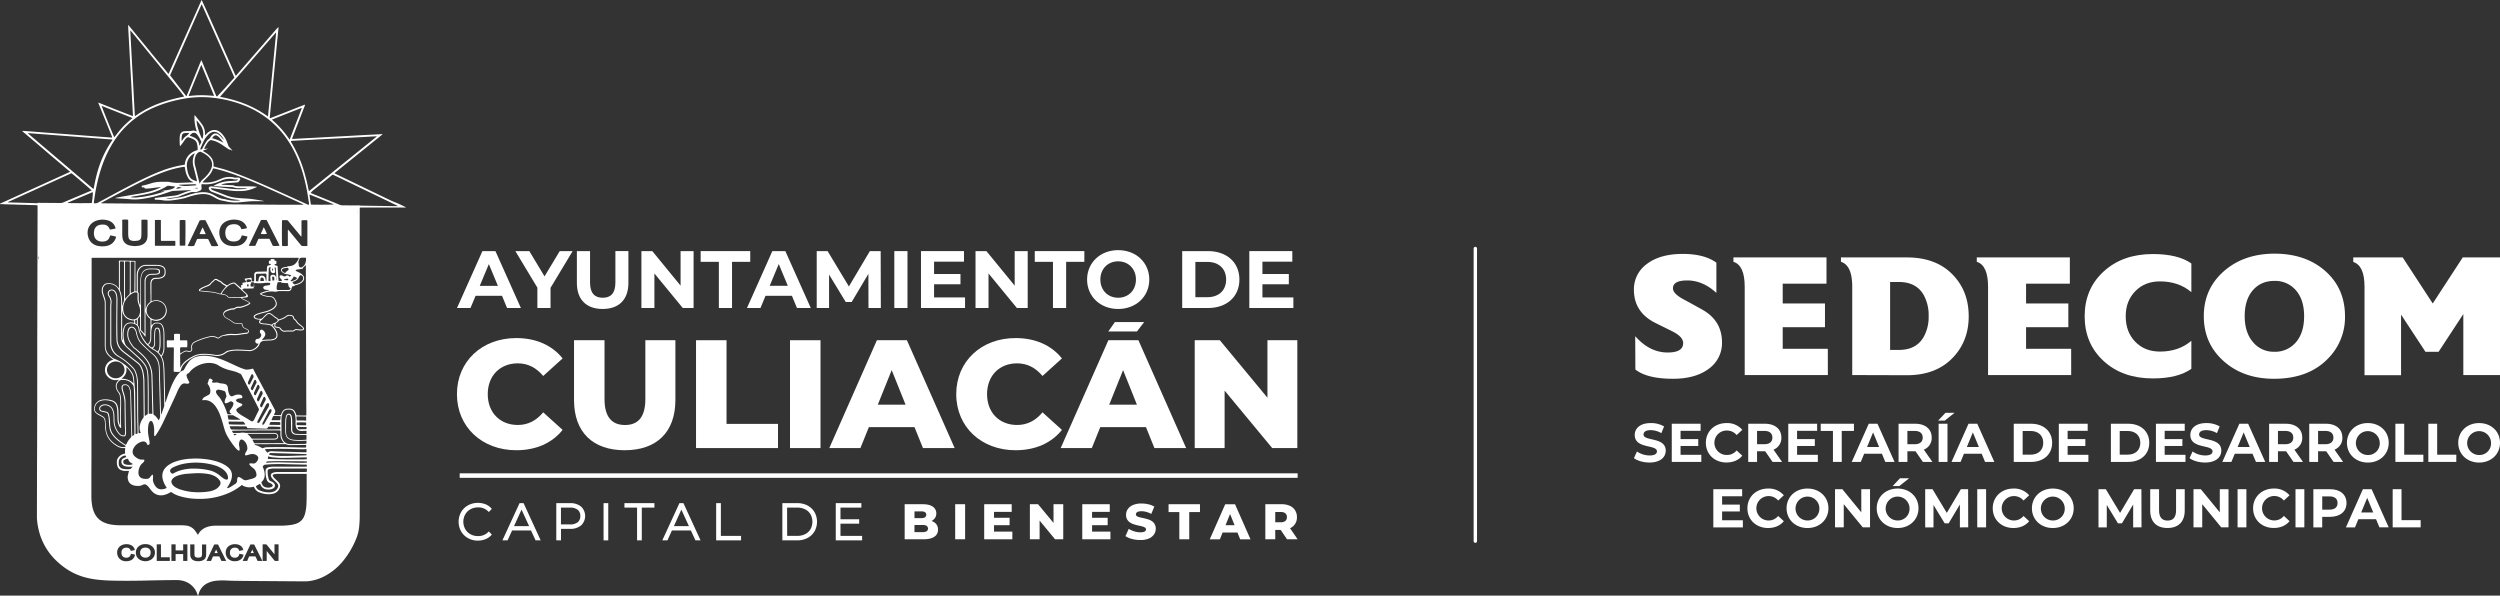 <svg xmlns="http://www.w3.org/2000/svg" viewBox="0 0 1655.81 394.48"><rect x="0" y="0" width="1655.81" height="394.48" fill="#333333" stroke="none"/><defs><style>.cls-1{fill:#fff;}.cls-2{fill:none;stroke:#fff;stroke-linecap:round;stroke-miterlimit:10;stroke-width:2.24px;}</style></defs><g id="Capa_2" data-name="Capa 2"><g id="Capa_1-2" data-name="Capa 1"><path class="cls-1" d="M315,195.92h17.5l3.33,8.07h9.16l-16.85-37.68h-8.62L302.68,204h8.94Zm8.78-21,6,14.43H317.75Z"/><polygon class="cls-1" points="355.92 203.99 364.63 203.99 364.63 190.64 379.28 166.31 370.72 166.31 360.65 183.05 350.59 166.31 341.33 166.31 355.92 190.53 355.92 203.99"/><path class="cls-1" d="M399.14,204.64c10.71,0,17.07-6.14,17.07-17.23v-21.1h-8.62v20.78c0,7.16-3.07,10.12-8.39,10.12s-8.4-3-8.4-10.12V166.31h-8.72v21.1C382.08,198.5,388.43,204.64,399.14,204.64Z"/><polygon class="cls-1" points="433.43 181.12 452.22 203.99 459.38 203.99 459.38 166.31 450.76 166.31 450.76 189.19 432.03 166.31 424.82 166.31 424.82 203.99 433.43 203.99 433.43 181.12"/><polygon class="cls-1" points="476.12 203.99 484.84 203.99 484.84 173.42 496.9 173.42 496.9 166.31 464.06 166.31 464.06 173.42 476.12 173.42 476.12 203.99"/><path class="cls-1" d="M503.68,204l3.34-8.07h17.49l3.34,8.07H537l-16.85-37.68h-8.61L494.74,204Zm12.11-29.12,6,14.43h-12Z"/><polygon class="cls-1" points="549.11 181.87 560.14 200.01 564.08 200.01 575.16 181.38 575.22 203.99 583.4 203.99 583.29 166.31 576.13 166.31 562.24 189.73 548.14 166.31 540.93 166.31 540.93 203.99 549.11 203.99 549.11 181.87"/><rect class="cls-1" x="592.33" y="166.31" width="8.72" height="37.68"/><polygon class="cls-1" points="639.17 196.99 618.66 196.99 618.66 188.28 636.15 188.28 636.15 181.49 618.66 181.49 618.66 173.31 638.47 173.31 638.47 166.31 609.99 166.31 609.99 203.99 639.17 203.99 639.17 196.99"/><polygon class="cls-1" points="654.72 181.12 673.51 203.99 680.67 203.99 680.67 166.31 672.05 166.31 672.05 189.19 653.32 166.31 646.11 166.31 646.11 203.99 654.72 203.99 654.72 181.12"/><polygon class="cls-1" points="697.41 203.99 706.13 203.99 706.13 173.42 718.19 173.42 718.19 166.31 685.35 166.31 685.35 173.42 697.41 173.42 697.41 203.99"/><path class="cls-1" d="M740.58,204.64c11.84,0,20.62-8.24,20.62-19.49s-8.78-19.48-20.62-19.48S720,174,720,185.15,728.68,204.64,740.58,204.64Zm0-31.55c6.73,0,11.79,4.9,11.79,12.06s-5.06,12.06-11.79,12.06-11.79-4.9-11.79-12.06S733.85,173.09,740.58,173.09Z"/><path class="cls-1" d="M820.89,185.15c0-11.41-8.45-18.84-20.78-18.84H783V204h17.11C812.44,204,820.89,196.56,820.89,185.15Zm-29.17,11.68V173.47h8c7.49,0,12.38,4.47,12.38,11.68s-4.89,11.68-12.38,11.68Z"/><polygon class="cls-1" points="856.63 196.99 836.13 196.99 836.13 188.28 853.62 188.28 853.62 181.49 836.13 181.49 836.13 173.31 855.93 173.31 855.93 166.31 827.46 166.31 827.46 203.99 856.63 203.99 856.63 196.99"/><path class="cls-1" d="M341.93,298.2c13.16,0,23.77-4.79,30.71-13.47L359.78,273.1c-4.49,5.41-10,8.37-16.83,8.37-11.74,0-19.9-8.17-19.9-20.41s8.16-20.41,19.9-20.41c6.83,0,12.34,3,16.83,8.37l12.86-11.64c-6.94-8.67-17.55-13.47-30.71-13.47-22.66,0-39.29,15.41-39.29,37.15S319.27,298.2,341.93,298.2Z"/><path class="cls-1" d="M413.76,298.2c21.12,0,33.57-11.94,33.57-33.26v-39.6h-19.9v39c0,12.25-5.1,17.15-13.47,17.15s-13.57-4.9-13.57-17.15v-39h-20.2v39.6C380.19,286.26,392.64,298.2,413.76,298.2Z"/><polygon class="cls-1" points="515.29 280.75 481.2 280.75 481.2 225.34 461 225.34 461 296.77 515.29 296.77 515.29 280.75"/><rect class="cls-1" x="523.24" y="225.34" width="20.2" height="71.43"/><path class="cls-1" d="M580.79,225.34l-31.53,71.43h20.61l5.61-13.87h30.21l5.61,13.87h21l-31.63-71.43ZM581.4,268l9.19-22.86L599.77,268Z"/><path class="cls-1" d="M672.62,298.2c13.17,0,23.78-4.79,30.72-13.47L690.48,273.1c-4.49,5.41-10,8.37-16.84,8.37-11.73,0-19.89-8.17-19.89-20.41s8.16-20.41,19.89-20.41c6.84,0,12.35,3,16.84,8.37l12.86-11.64c-6.94-8.67-17.55-13.47-30.72-13.47-22.65,0-39.28,15.41-39.28,37.15S650,298.2,672.62,298.2Z"/><path class="cls-1" d="M702.52,296.77h20.61l5.61-13.87H759l5.61,13.87h21L754,225.34h-19.9Zm41.33-51.63L753,268H734.66Z"/><polygon class="cls-1" points="738.42 213.32 734.05 219.53 753.03 219.53 757.81 213.32 738.42 213.32"/><polygon class="cls-1" points="839.46 263.41 807.92 225.34 791.29 225.34 791.29 296.77 811.09 296.77 811.09 258.71 842.62 296.77 859.25 296.77 859.25 225.34 839.46 225.34 839.46 263.41"/><path class="cls-1" d="M311.61,337.3a10,10,0,0,1,5-1.24,9,9,0,0,1,6.63,2.55l.51.51,2-2.11-.47-.49a10.31,10.31,0,0,0-3.87-2.59,13.69,13.69,0,0,0-4.91-.86,13.2,13.2,0,0,0-6.5,1.62,12,12,0,0,0-4.58,4.47,13.12,13.12,0,0,0,0,12.81,12,12,0,0,0,4.58,4.47,13.09,13.09,0,0,0,6.5,1.62,13.6,13.6,0,0,0,4.89-.88,10.45,10.45,0,0,0,3.9-2.6l.46-.5-2-2.1-.51.51a9.09,9.09,0,0,1-6.63,2.57,10,10,0,0,1-5-1.23,9,9,0,0,1-3.47-3.4,10,10,0,0,1,0-9.73A9,9,0,0,1,311.61,337.3Z"/><path class="cls-1" d="M344.11,333.24l-11.35,24.65h3.41l3-6.53h12.54l3,6.53h3.4l-11.34-24.65Zm-3.67,15.25,5-10.95,5,10.95Z"/><path class="cls-1" d="M377.44,333.24h-9v24.65h3.13v-7.6h5.91a11.12,11.12,0,0,0,7.33-2.24,8.59,8.59,0,0,0,0-12.58A11.2,11.2,0,0,0,377.44,333.24Zm6.91,8.54a5,5,0,0,1-1.69,4.09,8.06,8.06,0,0,1-5.22,1.47h-5.91V336.2h5.91a8,8,0,0,1,5.22,1.47A5,5,0,0,1,384.35,341.78Z"/><rect class="cls-1" x="399.75" y="333.24" width="3.12" height="24.66"/><polygon class="cls-1" points="413.58 336.2 421.95 336.2 421.95 357.89 425.07 357.89 425.07 336.2 433.43 336.2 433.43 333.24 413.58 333.24 413.58 336.2"/><path class="cls-1" d="M450,333.24l-11.34,24.65h3.41l2.95-6.53H457.6l3,6.53H464l-11.35-24.65Zm-3.66,15.25,4.95-10.95,5,10.95Z"/><polygon class="cls-1" points="477.45 333.24 474.33 333.24 474.33 357.89 490.82 357.89 490.82 354.93 477.45 354.93 477.45 333.24"/><path class="cls-1" d="M534.84,334.81a14.28,14.28,0,0,0-6.76-1.57h-9.9v24.65h9.9a14.31,14.31,0,0,0,6.76-1.57,11.71,11.71,0,0,0,4.64-4.4,13,13,0,0,0,0-12.71A11.65,11.65,0,0,0,534.84,334.81Zm-13.53,1.39H528a11.43,11.43,0,0,1,5.35,1.2,8.44,8.44,0,0,1,3.49,3.28,10.32,10.32,0,0,1,0,9.77,8.53,8.53,0,0,1-3.49,3.29,11.56,11.56,0,0,1-5.35,1.19h-6.64Z"/><polygon class="cls-1" points="556.67 354.93 556.67 346.84 569.05 346.84 569.05 343.92 556.67 343.92 556.67 336.2 570.5 336.2 570.5 333.24 553.55 333.24 553.55 357.89 571 357.89 571 354.93 556.67 354.93"/><path class="cls-1" d="M617.42,345.22c-.14-.06-.3-.11-.45-.16a6.31,6.31,0,0,0,2.23-1.9,5.32,5.32,0,0,0,.94-3.14,5.23,5.23,0,0,0-2.25-4.39c-1.51-1.12-3.78-1.68-6.84-1.68H599.18v23.22h12.54c3.11,0,5.49-.55,7.11-1.67a5.37,5.37,0,0,0,2.44-4.69,5.78,5.78,0,0,0-1-3.44A6.3,6.3,0,0,0,617.42,345.22Zm-7.23-6.52a4.6,4.6,0,0,1,2.49.54,2.13,2.13,0,0,1,0,3.37,4.41,4.41,0,0,1-2.49.56h-4.51V338.7Zm3.57,13.15a4.68,4.68,0,0,1-2.57.58h-5.51v-4.71h5.51a4.68,4.68,0,0,1,2.57.58,2.23,2.23,0,0,1,0,3.55Z"/><rect class="cls-1" x="632.65" y="333.95" width="6.57" height="23.22"/><polygon class="cls-1" points="658.36 347.85 668.68 347.85 668.68 342.94 658.36 342.94 658.36 339.03 670.07 339.03 670.07 333.95 651.86 333.95 651.86 357.18 670.5 357.18 670.5 352.1 658.36 352.1 658.36 347.85"/><polygon class="cls-1" points="697.77 346.33 687.52 333.95 682.11 333.95 682.11 357.18 688.55 357.18 688.55 344.8 698.8 357.18 704.21 357.18 704.21 333.95 697.77 333.95 697.77 346.33"/><polygon class="cls-1" points="723.31 347.85 733.63 347.85 733.63 342.94 723.31 342.94 723.31 339.03 735.02 339.03 735.02 333.95 716.81 333.95 716.81 357.18 735.46 357.18 735.46 352.1 723.31 352.1 723.31 347.85"/><path class="cls-1" d="M762.92,345.15a10.25,10.25,0,0,0-2.57-1.19q-1.41-.45-2.82-.75c-.94-.2-1.8-.39-2.58-.58a6.44,6.44,0,0,1-1.9-.73,1.38,1.38,0,0,1-.71-1.21,1.63,1.63,0,0,1,.37-1.06,2.5,2.5,0,0,1,1.19-.75,6.9,6.9,0,0,1,2.19-.28,11.75,11.75,0,0,1,3.15.45,15.09,15.09,0,0,1,3.29,1.34l2-4.88a14.68,14.68,0,0,0-3.93-1.51,19.9,19.9,0,0,0-4.5-.51,13.8,13.8,0,0,0-5.7,1,7.91,7.91,0,0,0-3.44,2.72,6.6,6.6,0,0,0-1.14,3.78,5.84,5.84,0,0,0,.73,3.07,6.11,6.11,0,0,0,1.89,2,11.47,11.47,0,0,0,2.57,1.21,26.79,26.79,0,0,0,2.82.76c.94.2,1.8.4,2.57.6a6.19,6.19,0,0,1,1.89.76,1.42,1.42,0,0,1,.73,1.26,1.37,1.37,0,0,1-.38,1,2.65,2.65,0,0,1-1.21.66,7.66,7.66,0,0,1-2.19.25,13.4,13.4,0,0,1-4.06-.65,15.3,15.3,0,0,1-3.6-1.64l-2.16,4.84a14.22,14.22,0,0,0,4.3,1.85,21.19,21.19,0,0,0,5.49.71,13.8,13.8,0,0,0,5.72-1,7.93,7.93,0,0,0,3.42-2.74,6.58,6.58,0,0,0,1.14-3.73,5.93,5.93,0,0,0-.71-3A5.78,5.78,0,0,0,762.92,345.15Z"/><polygon class="cls-1" points="773.97 339.16 781.1 339.16 781.1 357.18 787.67 357.18 787.67 339.16 794.77 339.16 794.77 333.95 773.97 333.95 773.97 339.16"/><path class="cls-1" d="M811.49,334l-10.25,23.22h6.7l1.81-4.51h9.85l1.81,4.51h6.83L818,334Zm.21,13.87,3-7.43,3,7.43Z"/><path class="cls-1" d="M857.74,347.07a8,8,0,0,0,1.26-4.53,8.25,8.25,0,0,0-1.26-4.59,8.13,8.13,0,0,0-3.57-3,13.51,13.51,0,0,0-5.49-1H838.06v23.22h6.57V351h3.59l4.21,6.17h7l-5-7.32A7.85,7.85,0,0,0,857.74,347.07ZM851.35,340a3.21,3.21,0,0,1,1,2.52,3.15,3.15,0,0,1-1,2.49,4.52,4.52,0,0,1-3.07.9h-3.65v-6.8h3.65A4.57,4.57,0,0,1,851.35,340Z"/><rect class="cls-1" x="304.46" y="313.5" width="555" height="2.98"/><path class="cls-1" d="M143.14,363.94c0,.1-.09.19-.13.3l-.92,2.05h2.11c-.34-.74-.6-1.33-.81-1.78A5.59,5.59,0,0,1,143.14,363.94Z"/><path class="cls-1" d="M96.3,362.7a3.92,3.92,0,0,0-2.54.83,3.23,3.23,0,0,0-.94,2.62,2.82,2.82,0,0,0,1,2.29,3.55,3.55,0,0,0,2.5.9,3.72,3.72,0,0,0,2.53-.88,3.18,3.18,0,0,0,.93-2.43,3.12,3.12,0,0,0-.95-2.48A3.65,3.65,0,0,0,96.3,362.7Z"/><path class="cls-1" d="M137.91,98.44l-.06,0h.08Z"/><path class="cls-1" d="M167,364.23l-1,2.06h2.13l-1.07-2.35A1,1,0,0,0,167,364.23Z"/><path class="cls-1" d="M259.42,133.06l-4.71-2.27L250,128.52l-4.71-2.27-4.8-2.32-4.72-2.27-4.71-2.27c-1.61-.77-3.21-1.53-4.81-2.32s-3.14-1.47-4.76-2.33c.34-.28.58-.51.85-.72l19.09-15.4,11.42-9.23c.17-.13.45-.21.39-.58-.71,0-1.42.1-2.14.13-3.21.18-6.42.33-9.63.49l-4.1.23-9.84.55c-1.74.09-3.48.16-5.22.27-4.34.23-8.68.49-13,.72-3.21.17-6.42.32-9.63.5l-5.13.3c-.34,0-.67,0-1,0a1.62,1.62,0,0,1,.23-1c.73-1.92,1.48-3.83,2.21-5.74q2.88-7.42,5.73-14.84a2.42,2.42,0,0,0,.3-1.13c-.33.11-.62.2-.9.31l-10.4,4.09L179.7,78c-.27.11-.53.34-.83.21s-.19-.45-.17-.68c.18-1.91.35-3.82.53-5.73.14-1.46.29-2.92.44-4.39.25-2.52.49-5,.75-7.55.16-1.71.32-3.4.49-5.11.24-2.48.49-5,.73-7.45.17-1.7.33-3.4.49-5.11q.36-3.67.74-7.35c.22-2.42.45-4.83.69-7.25.3-3.06.61-6.13.91-9.19a3.65,3.65,0,0,0,0-.47A21.5,21.5,0,0,0,182,20.5l-2.36,2.71-2.28,2.64c-.79.91-1.58,1.81-2.35,2.72s-1.58,1.8-2.36,2.71L170.29,34c-.79.9-1.58,1.8-2.36,2.71l-2.35,2.71-2.29,2.64-2.36,2.71c-.78.91-1.56,1.82-2.35,2.71s-1.51,1.83-2.44,2.73c-.21-.41-.38-.74-.53-1.07L138.93,11.76c-1.65-3.68-3.29-7.37-5-11-.11-.25-.11-.61-.48-.71l-.08.09,0,.08a.53.53,0,0,0-.06.1l0,.09L112,48.17l-.09.18a.3.3,0,0,1,0,.1l-.09.18a.19.19,0,0,1,0,.09.3.3,0,0,1-.08.08l-.19.09c-.48-.56-1-1.17-1.46-1.77l-1.42-1.75-1.5-1.82-1.49-1.83L104.2,40l-1.5-1.83c-.49-.6-1-1.22-1.49-1.82s-1-1.17-1.43-1.76-1-1.21-1.49-1.82-1-1.22-1.5-1.83l-1.42-1.74-1.5-1.83-1.5-1.83c-.47-.59-1-1.16-1.43-1.75l-1.49-1.83c-.49-.61-1-1.21-1.5-1.83l-1.42-1.74c-.49-.6-1-1.21-1.59-1.89a2.34,2.34,0,0,0-.08.51q.18,3.59.37,7.17c.17,3.18.36,6.36.53,9.53s.32,6.29.49,9.44q.36,6.5.73,13,.24,4.82.49,9.63c.09,1.71.21,3.42.3,5.12s.18,3.5.27,5.23c0,.23,0,.45-.06.76-.39-.14-.71-.24-1-.37l-10.31-4L65.77,68.18c-.21-.09-.41-.27-.66-.08a.4.4,0,0,0,0,.11q4.55,11.16,9.07,22.33a1.2,1.2,0,0,1,.09.29.16.16,0,0,1,0,.1.64.64,0,0,1-.05.16h-.57c-2.42-.17-4.85-.34-7.27-.53l-5.62-.42-7.17-.55c-2.12-.17-4.23-.32-6.34-.47-2.39-.19-4.78-.38-7.17-.55l-6.34-.49c-2.42-.17-4.84-.36-7.27-.55L19.71,87l-4.4-.31a.42.42,0,0,0-.51.22c2.08,1.79,4.19,3.55,6.29,5.34l6.33,5.39L33.67,103,40,108.34l6.36,5.4c-.1.16-.12.19-.15.21l-.07.06-.1,0-.09,0L.54,134.66a1.11,1.11,0,0,0-.19.09l-.09,0-.18.11A.16.16,0,0,0,0,135s0,.07,0,.19c.8,0,1.61,0,2.41.06s1.64.08,2.47.1l2.56.07q1.23,0,2.46.06l2.46.1,2.47.05c.82,0,1.64,0,2.46.08l2.57.08,2.46.06a12.42,12.42,0,0,1,2.49.17c0,.28.06.55.07.82,0,.51,0,1,0,1.54l-.21,87.14c0,5.34,0,10.69,0,16q0,22.13-.07,44.25c0,8.89-.07,17.79-.09,26.68l-.06,29.46c0,.68,0,1.36.07,2.05A42.5,42.5,0,0,0,25.63,351,41.08,41.08,0,0,0,37,371.09c11.4,11,22.62,13.12,37.37,13.47,6.71.16,13.41.12,20.12,0,7.46-.17,14.92-.35,22.37-.36a15.83,15.83,0,0,1,3.07.24,13.5,13.5,0,0,1,10.29,7.78c.29.61.46,1.29.7,1.92a2.17,2.17,0,0,0,.27.37,1.17,1.17,0,0,0,.1-.15c.14-.46.29-.92.42-1.37a10.81,10.81,0,0,1,5.77-6.74,16.84,16.84,0,0,1,5.59-1.6,44,44,0,0,1,7.07-.15c1.48.07,3,.14,4.42.16q4.62.09,9.24.12l37.87.27a23,23,0,0,0,3.79-.28,30.12,30.12,0,0,0,9.76-3.29,39.88,39.88,0,0,0,12.28-10.27,57,57,0,0,0,8.67-15.07,27.49,27.49,0,0,0,1.69-7.05,68.9,68.9,0,0,0,.39-8l0-3.38v-70l0-15q0-14.43,0-28.85,0-21.85,0-43.73,0-20.62,0-41.26c0-.24,0-.49,0-.72s0-.4.07-.61a4.9,4.9,0,0,1,1.36-.08h1.34l1.33,0,1.34,0,1.33,0,1.23,0,1.34,0,1.33,0h2.67l1.33,0h2.67l1.34,0,1.33,0,1.33,0,1.34,0,1.23,0h4l1.34,0a6.42,6.42,0,0,0,1.5-.09c-1.74-.89-3.31-1.62-4.86-2.37ZM180.26,79.19a.15.15,0,0,1,.08-.08l18.78-7.41.48-.17a.22.22,0,0,1,.11,0l.14.08a2.46,2.46,0,0,1-.09.34l-7.92,20.52c-.8-1.12-1.47-2.07-2.17-3s-1.41-1.85-2.15-2.74S186,85,185.2,84.14s-1.62-1.67-2.45-2.48-1.7-1.56-2.51-2.31C180.26,79.24,180.25,79.21,180.26,79.19Zm2.34-57.47s.12,0,.19-.06.08.12.08.17c-1.78,18.37-3.57,36.74-5.37,55.32-1.09-.75-2-1.4-2.94-2s-2-1.27-3-1.85-2-1.12-3-1.64-2.08-1.05-3.13-1.53-2.07-.91-3.12-1.33-2.1-.8-3.16-1.18-2.21-.73-3.32-1.07-2.17-.63-3.25-.91-2.26-.54-3.39-.81-2.22-.38-3.32-.69a1.28,1.28,0,0,1,.14-.34Q164.33,42.75,182.6,21.72ZM133.44,3c.37.08.41.39.5.6,1.14,2.53,2.26,5.06,3.39,7.59Q146,30.66,154.68,50.08l.53,1.23c-.17.22-.3.42-.46.59-1.71,1.92-3.4,3.84-5.13,5.74s-3.4,3.66-5.1,5.48a5.29,5.29,0,0,1-.58.58.48.48,0,0,1-.71-.16,8.84,8.84,0,0,1-.36-.84l-9-21.81a2.23,2.23,0,0,0-.59-1c-.18.44-.34.81-.5,1.18L124,62.58c-.14.34-.19.73-.54,1-.1,0-.22-.06-.28-.14-3.51-4.51-7-9-10.53-13.57Q123.06,26.42,133.44,3Zm8.29,60.49c-1.14-.08-2.26-.18-3.38-.25s-2.18-.13-3.28-.16-2.26,0-3.38,0-2.18.13-3.28.18-2.22.29-3.37.29a.94.94,0,0,1,0-.36c2.71-6.67,5.44-13.34,8.19-20.08.18.13.26.16.28.2q4.1,9.9,8.16,19.81A.94.94,0,0,1,141.73,63.52ZM87.56,44c-.2-3.82-.42-7.65-.62-11.47s-.41-7.59-.61-11.37c0-.27,0-.54,0-1.07.38.44.61.69.81.94q15.24,18.63,30.46,37.27c1.36,1.66,2.66,3.39,4,5.09.1.13.18.28.33.5a3.28,3.28,0,0,1-.56.21,105.66,105.66,0,0,0-15.14,4.06,67.51,67.51,0,0,0-16.09,8.27c-.14.1-.29.2-.43.28a1.58,1.58,0,0,1-.26.1,2,2,0,0,1-.14-.43c-.08-1.17-.14-2.32-.2-3.48-.24-4.52-.46-9-.71-13.53Q88,51.72,87.56,44ZM67.33,70.12l20.26,8c0,.41-.35.53-.56.71a56.11,56.11,0,0,0-7.5,7.28c-1.1,1.3-2.13,2.67-3.19,4-.19.24-.37.46-.63.76-.12-.23-.2-.36-.27-.51C73.62,86.18,67.6,71.23,67.33,70.12ZM18.52,88.36s0-.07,0-.1.12-.09.17-.08Q46.33,90.26,74,92.38a3.49,3.49,0,0,1,.5.11,2.55,2.55,0,0,1-.56,1,68.37,68.37,0,0,0-6.69,12.44,80.25,80.25,0,0,0-4,13c-.39,1.77-.71,3.56-1.07,5.33-.06.29-.16.57-.25.94-.32-.24-.57-.41-.79-.61ZM25.65,342.3c0-1.17,0-2.36,0-3.54,0-2.32,0-4.63,0-6.95Zm0-170.22c-.25-1-.44-1.94,0-2.26ZM40,134.45l-14-.11a2.26,2.26,0,0,0-1.39.23c-.14.1-.4.05-.6,0l-13.63-.39-4.31-.1-.79-.05c0-.13,0-.23.06-.24l42-19.06c1,.68,12.77,10.7,13.28,11.3-.2.33-.56.37-.86.5-2.64,1.13-5.29,2.24-7.94,3.35-3.24,1.37-6.49,2.72-9.72,4.12A5.28,5.28,0,0,1,40,134.45Zm4.94,0c-.1-.24.07-.29.23-.36l5.48-2.31,9.74-4.1a1.92,1.92,0,0,1,1.12-.31,52.86,52.86,0,0,1-.7,7.09C59.93,134.62,46.89,134.59,45,134.47Zm13.32,21.85a9.24,9.24,0,0,1,.11-4.67A7.42,7.42,0,0,1,60.7,148a8.93,8.93,0,0,1,3.16-1.85,12.48,12.48,0,0,1,7.38-.24,7.18,7.18,0,0,1,5.23,4.89c0,.1,0,.2.07.3s0,.13,0,.21a18.32,18.32,0,0,1-3.75.72c-.11-.21-.24-.44-.35-.69a4.16,4.16,0,0,0-3.86-2.58,8.78,8.78,0,0,0-2.65.21,4.55,4.55,0,0,0-3.49,3.51,7.92,7.92,0,0,0,0,3.87,4.56,4.56,0,0,0,3.65,3.47,7.33,7.33,0,0,0,3.36,0,4,4,0,0,0,2.94-2.32c.22-.5.4-1,.62-1.57a6.47,6.47,0,0,1,.8.1,28.05,28.05,0,0,1,3.11.75,7.88,7.88,0,0,1-3.57,5.09A8.9,8.9,0,0,1,70,163a14.32,14.32,0,0,1-5.61-.25A8.08,8.08,0,0,1,58.29,156.32Zm89.68-64a7.91,7.91,0,0,1-.56-.59c-.55-.61-1.07-1.25-1.66-1.81a7.45,7.45,0,0,0-1.38-1.06,2.91,2.91,0,0,0-3.52.3,6.28,6.28,0,0,0-1.41,1.63,4.45,4.45,0,0,1-1.35,1.48A6,6,0,0,0,136.52,94c-.54.84-1,1.69-1.52,2.55-.3.54-.56,1.1-.84,1.65-.41.81-.53.86-1.6.7.17-.46.32-.91.52-1.35.5-1.15,1-2.31,1.53-3.46a16.26,16.26,0,0,1,3.28-4.79A7.66,7.66,0,0,1,140,87.78a4.28,4.28,0,0,1,4.05.1,9.45,9.45,0,0,1,1.65,1.19,11.9,11.9,0,0,1,2,2.46c.18.28.38.55.57.83C148.2,92.35,148,92.4,148,92.33Zm.35,0v.18a.13.13,0,0,1,0,.07s-.09-.09-.08-.12S148.27,92.42,148.32,92.37ZM148,94.56a30.53,30.53,0,0,0-7.44-3,3.3,3.3,0,0,1,1.88-1.86,1.46,1.46,0,0,1,1.19.14,5.46,5.46,0,0,1,1.09.76A21.8,21.8,0,0,1,148,94.56Zm-13.58-3.72a9.36,9.36,0,0,1-.37,1.09c-.15-.08-.28-.11-.31-.17a42.15,42.15,0,0,1-3.12-8.65,25.07,25.07,0,0,1-.44-3.35,3.87,3.87,0,0,1,.45.36c.75,1,1.52,1.94,2.23,2.93A9.61,9.61,0,0,1,134.37,90.84Zm-2.34.47c.38.84.83,1.65,1.31,2.61l-1.07,2.36s-.12.06-.23.11c-.1-.44-.19-.86-.27-1.28a5.58,5.58,0,0,0-3-3.93c-.7-.36-1.43-.64-2.15-.94-.32-.13-.63-.23-1-.38.13-.18.19-.33.3-.45.36-.35.72-.72,1.11-1a2.21,2.21,0,0,1,2.75,0,2.52,2.52,0,0,1,.39.33A10.81,10.81,0,0,1,132,91.31Zm.13,9.28a1,1,0,0,1,.79,0,18.16,18.16,0,0,1,4.93,3.08,8.44,8.44,0,0,1,.92,1,6.47,6.47,0,0,1,1.25,6.43,11.92,11.92,0,0,1-1.38,2.85,21.66,21.66,0,0,1-2.89,3.46c-.39.38-.79.75-1.2,1.12a6.53,6.53,0,0,0-2.32,3.09,2,2,0,0,1-.31-.85c-.75-3.05-1.49-6.1-2.25-9.15-.15-.6-.32-1.19-.49-1.78a10.69,10.69,0,0,1,.1-6,5.77,5.77,0,0,1,1-1.92A3.92,3.92,0,0,1,132.16,100.59Zm9.9,22.71c1.87.12,3.76.25,5.64.35l5.73.27a4.81,4.81,0,0,1,1.4.26,10.17,10.17,0,0,0,3.33.47c1.48,0,3,0,4.43,0a5.1,5.1,0,0,1,1,.07,3.46,3.46,0,0,1-1.24.36,31,31,0,0,1-4.91.25,62.24,62.24,0,0,1-7-.59c-2.47-.31-5-.59-7.43-.9-.62-.07-1.22-.23-1.82-.3a7.51,7.51,0,0,0-1.64-.06c-1.3.14-1.71,1.12-1,2.21a3.84,3.84,0,0,0,1.83,1.42q2.75,1,5.47,2.07c1,.38,2,.78,2.95,1.18a28,28,0,0,0,7.65,1.89c.9.1,1.81.19,2.72.32a7.33,7.33,0,0,1-1.8.27,24,24,0,0,1-8.13-.84,3.38,3.38,0,0,0-.69-.14,11.54,11.54,0,0,1-4.49-1.35c-.91-.48-1.8-1-2.7-1.48a13.81,13.81,0,0,0-4.53-1.58,17.69,17.69,0,0,0-4.71,0,35.28,35.28,0,0,0-7.85,1.9,34.48,34.48,0,0,1-6.07,1.49q-2.53.42-5.07.72a9.6,9.6,0,0,1-3.25-.07l3.64-.46,2.44-.28a10.34,10.34,0,0,0,2.59-.64c1.25-.48,2.47-1,3.73-1.45,1.09-.4,2.18-.8,3.29-1.12a7.3,7.3,0,0,1,3.65-.25,1.44,1.44,0,0,0,.79-.09c.84-.3,1.67-.63,2.49-1a1.45,1.45,0,0,0,.94-1.36,9.8,9.8,0,0,0-.07-1.53,2.63,2.63,0,0,1,.09-1.29c.43,0,.81,0,1.18,0a21.89,21.89,0,0,0,9.93-1.6c.68-.27,1.33-.57,2-.86a12.93,12.93,0,0,1,6.4-1.13,9.89,9.89,0,0,1,1.61.29,5.63,5.63,0,0,0,1.53.13,7.36,7.36,0,0,1,1.33,0,.66.66,0,0,1-.56.67,7.2,7.2,0,0,1-1,.16c-1.19.09-2.39.18-3.59.23a22.36,22.36,0,0,0-10.54,3,2,2,0,0,0-.16.14C141.7,123.36,141.92,123.29,142.06,123.3Zm-23.62-.74c.06-.07.09-.14.14-.16a1.07,1.07,0,0,1,.3-.06l9.85-.35a1.56,1.56,0,0,1,1.21.43c.05,0,.05.11.07.18a1.87,1.87,0,0,1-1,.21c-1.6.12-3.19.25-4.8.36A16,16,0,0,1,118.44,122.56Zm2,1.91-3.83.64a3.89,3.89,0,0,1,1.37-1.22.57.57,0,0,1,.39,0A10.81,10.81,0,0,1,120.41,124.47Zm10.46,0c0,.13-.06.26-.1.4l-2.09-.23A6.31,6.31,0,0,1,130.87,124.46Zm-2.08-22.52a11.63,11.63,0,0,0-.73,8.38c.67,2.58,1.31,5.17,1.94,7.76.16.63.23,1.27.34,1.88-.21.2-.35.05-.49,0-.64-.24-1.27-.5-1.91-.75a5,5,0,0,1-2.53-2.31,11,11,0,0,1-1-2.48,27.59,27.59,0,0,1-.73-4,8.84,8.84,0,0,1,5-8.8s.07,0,.21,0A2.27,2.27,0,0,1,128.79,101.94Zm-5.06,14.18a13.28,13.28,0,0,0,.73,1.58,5.75,5.75,0,0,0,2.74,2.53c.25.11.48.24.82.41-.17.06-.24.13-.32.13-2.94.1-5.88.23-8.82.31a26.71,26.71,0,0,1-6.73-.55,4.71,4.71,0,0,0-.91-.11c-1.71,0-3.42-.07-5.13,0a21.84,21.84,0,0,0-6.16,1A46.45,46.45,0,0,1,94,123s-.05,0-.12.1a1.46,1.46,0,0,0,.15,1h1.43c.47.78.47.8,1.28.8a35,35,0,0,0,5.41-.5c1.19-.17,2.38-.29,3.57-.42a3.08,3.08,0,0,1,.59,0c-.06.37-.35.37-.54.45A43.59,43.59,0,0,1,98.4,127c-2.82.7-5.69,1.19-8.55,1.67-2.53.41-5.06.86-7.58,1.3-1.79.3-3.58.63-5.35,1a4.12,4.12,0,0,0-.47.13c.11.28.31.21.46.22,3.33.23,6.69.39,10,.72a33.66,33.66,0,0,0,7.77-.38,85.49,85.49,0,0,0,15.59-3.89l3.11-1.06a5.91,5.91,0,0,1,1.51-.27c2.32-.1,4.64-.25,7-.36,1.37-.06,2.74-.08,4.11-.12a1.28,1.28,0,0,1,.68.19l-.77.16A28.59,28.59,0,0,0,122,127.5L118.1,129a9.52,9.52,0,0,1-2.4.56l-9.47,1.1-3.69.46a1.42,1.42,0,0,0,.07,1.11,1.25,1.25,0,0,0,.31.07,31.84,31.84,0,0,1,5.51.45,23.4,23.4,0,0,0,5,0,76.29,76.29,0,0,0,8.49-1.41,13.56,13.56,0,0,0,1.57-.47,51.45,51.45,0,0,1,7.41-2,19.65,19.65,0,0,1,4.9-.31,11,11,0,0,1,4.32,1.2c1,.48,1.87,1,2.8,1.51a15.36,15.36,0,0,0,3.59,1.48,1.67,1.67,0,0,0,.3.08c1.49.2,2.95.59,4.42.88a25.93,25.93,0,0,0,7.25.3c2.36-.2,4.7-.46,7.05-.65,1-.08,2-.08,3-.08,1.84,0,3.69,0,5.54,0a4.46,4.46,0,0,0,.82-.05,9.06,9.06,0,0,0-2.24-.49c-1.48-.27-3-.47-4.45-.72a57,57,0,0,0-6.13-.57c-2.25-.13-4.51-.25-6.73-.59a25.48,25.48,0,0,1-5.36-1.4q-4.35-1.69-8.7-3.36a3.45,3.45,0,0,1-1.53-1,.83.83,0,0,1-.11-.24c.06-.22.22-.2.35-.19a8.74,8.74,0,0,1,1,.07c1.73.22,3.45.46,5.18.69l5.9.73a43.91,43.91,0,0,0,9,.3,22.27,22.27,0,0,0,6.85-1.64c.63-.26,1.26-.53,1.88-.81a4.37,4.37,0,0,0,.47-.32,50.59,50.59,0,0,0-6.16-.27c-1.61,0-3.22,0-4.82,0-1,0-1.92-.09-2.87-.15a2.23,2.23,0,0,1-1.45-.42,1,1,0,0,0-.58-.14l-1.43-.06-5.64-.27c-.17,0-.33,0-.49-.07-.07-.21.06-.27.19-.3a25.62,25.62,0,0,1,5.56-.85c1.5-.09,3-.24,4.51-.35a1.44,1.44,0,0,0,1.12-.6,7.46,7.46,0,0,0,.79-1.08,1,1,0,0,0-.74-1.46,5.92,5.92,0,0,0-1.12-.06c-.45,0-.89.06-1.33.06a1.69,1.69,0,0,1-.71-.08,8,8,0,0,0-2.12-.35,13.66,13.66,0,0,0-6.22,1c-.6.25-1.19.5-1.79.77a21.11,21.11,0,0,1-5.58,1.67,20.5,20.5,0,0,1-5.2.1,1.63,1.63,0,0,1,.23-.46c.28-.3.6-.56.89-.85,1-1,2-2,2.94-3a14.26,14.26,0,0,0,2.76-4.53,2.49,2.49,0,0,1,.23-.4c.22,0,.46,0,.68.09a118.79,118.79,0,0,1,14.7,4.5c6.74,2.5,13.35,5.3,19.91,8.22,7.87,3.51,15.71,7.09,23.55,10.65.28.11.53.26.9.45a1.81,1.81,0,0,1-1,.14c-3.87,0-7.74,0-11.6,0q-8.62,0-17.25-.1l-26-.2-25.76-.21-25.86-.2-25.47-.21a1.66,1.66,0,0,1-1-.15c.19-.34.54-.42.82-.58l6.77-3.65c6.81-3.65,13.63-7.29,20.59-10.65a135.64,135.64,0,0,1,14.45-6.11,65.39,65.39,0,0,1,10.3-2.73,8,8,0,0,1,2.36-.26,8.55,8.55,0,0,1,.3,1.49A18.88,18.88,0,0,0,123.73,116.12ZM109,126.63a2.34,2.34,0,0,1-.45.3A80.86,80.86,0,0,1,95,130.28c-1.59.21-3.19.36-4.79.53a18,18,0,0,1-3.8-.24,9.68,9.68,0,0,1,2.37-.53c3-.48,6.08-1,9.07-1.67a43.54,43.54,0,0,0,9.12-3.08c1.23-.59,2.4-1.28,3.6-2a1.62,1.62,0,0,1,1-.26l3.86.46a5.26,5.26,0,0,1,.58.17,4.48,4.48,0,0,1-1.61,1.3,15.08,15.08,0,0,1-3.56.94,37.35,37.35,0,0,0-4.43.78Zm76.13,36.1a17.2,17.2,0,0,1-4.39.11c-.43-.71-.76-1.53-1.15-2.32s-.74-1.53-1.15-2.36h-7.19c-.11.19-.24.39-.33.59-.48,1.06-.95,2.13-1.43,3.18-.14.31-.29.62-.44.93h-4.15c-.12-.39.14-.66.28-1,1.74-3.68,3.5-7.34,5.25-11,.67-1.41,1.35-2.83,2-4.25.15-.31.31-.6.45-.87a18.4,18.4,0,0,1,3.71,0Q180.8,154,185,162.28C185,162.42,185.09,162.58,185.15,162.73Zm-35.65-6.39a4.65,4.65,0,0,0,3.8,3.46,7.51,7.51,0,0,0,3.06,0,4.37,4.37,0,0,0,3.44-2.88c.12-.32.23-.65.35-1,1.27.11,2.47.51,3.76.72a3,3,0,0,1-.13.64,7.83,7.83,0,0,1-6.71,5.57,14.16,14.16,0,0,1-5.5-.24,7.88,7.88,0,0,1-6-6.19,9.26,9.26,0,0,1,.13-5.06,7.29,7.29,0,0,1,2.79-3.94,9.66,9.66,0,0,1,3.72-1.65,12.59,12.59,0,0,1,6.1.11,7.17,7.17,0,0,1,5.19,4.8c0,.12.07.26.1.38a15.13,15.13,0,0,1-3.66.72c-.1-.22-.23-.46-.34-.7a4.21,4.21,0,0,0-3.5-2.51,8.31,8.31,0,0,0-3.06.16,4.73,4.73,0,0,0-3.58,3.57A7.87,7.87,0,0,0,149.5,156.34Zm-5,6.51a15,15,0,0,1-4.31.13,5.08,5.08,0,0,1-.36-.57l-1.54-3.24c-.15-.31-.3-.6-.45-.88a70.32,70.32,0,0,0-7.26,0l-1,2.29-1,2.29a14.76,14.76,0,0,1-4.2,0c0-.05,0-.14,0-.18q4-8.4,7.92-16.73a14.72,14.72,0,0,1,3.82-.08l8.41,16.68A1.25,1.25,0,0,1,144.53,162.85Zm-21.67-16.59c.12,2.53,0,15.47-.11,16.42-1.23,0-2.42.06-3.54,0l-.14-.14a.24.24,0,0,1,0-.09c0-5.1,0-10.19,0-15.28,0-.38,0-.76,0-1.13,0-.06,0-.12.07-.19a12.48,12.48,0,0,1,3.68,0C122.81,145.94,122.85,146.1,122.86,146.26Zm-20.16-.54c1.26-.1,2.51-.05,3.73-.05a1.84,1.84,0,0,1,.18,1.17v11.48a2.12,2.12,0,0,0,.13,1.11,1.68,1.68,0,0,0,1,.12h7.38c.34,0,.67,0,1,0,0,.23.06.39.06.56,0,.85,0,1.7,0,2.58a3,3,0,0,1-.54.12H103.07a2,2,0,0,1-.36-.05,4.63,4.63,0,0,1-.11-.56c0-1.1,0-2.18,0-3.28q0-6,0-12.1A2.89,2.89,0,0,1,102.7,145.72ZM81,145.53a16.08,16.08,0,0,1,3.8,0,1.89,1.89,0,0,1,.11,1c0,2.81,0,5.62,0,8.42a15.46,15.46,0,0,0,.18,2.15,2.66,2.66,0,0,0,2.18,2.29,5.24,5.24,0,0,0,1.42.2c.82,0,1.63-.1,2.45-.18a2.57,2.57,0,0,0,.69-.2,2.36,2.36,0,0,0,1.66-2,20.91,20.91,0,0,0,.18-2.24c0-2.74,0-5.47,0-8.21v-1.16a16.21,16.21,0,0,1,4,0c0,.25.06.51.06.79,0,3.07,0,6.15,0,9.23a12.79,12.79,0,0,1-.18,2.14,5.62,5.62,0,0,1-3.14,4.19,8.89,8.89,0,0,1-3,.88,15,15,0,0,1-5.7-.31,6,6,0,0,1-3.92-2.92,6.59,6.59,0,0,1-.71-2.45c-.06-.68-.1-1.37-.11-2.05,0-2.84,0-5.68,0-8.52A2.35,2.35,0,0,1,81,145.53ZM89.29,368a4.8,4.8,0,0,1-2.07,2.79,6.31,6.31,0,0,1-3.4.92,6,6,0,0,1-4.72-1.73,5.75,5.75,0,0,1-1.5-4,5.11,5.11,0,0,1,1.81-4.11,6.7,6.7,0,0,1,4.41-1.44,6.24,6.24,0,0,1,3.29.8,4.34,4.34,0,0,1,2,2.42l.26.67-2.73.55-.18-.49a2.4,2.4,0,0,0-1-1.24,3.37,3.37,0,0,0-1.64-.4,3.42,3.42,0,0,0-2.53.85,3.22,3.22,0,0,0-.82,2.37,3.37,3.37,0,0,0,.85,2.59,3.24,3.24,0,0,0,2.33.83,3.18,3.18,0,0,0,1.9-.53,2.52,2.52,0,0,0,1-1.51l.17-.55,2.76.57Zm11.46,2.16a7.2,7.2,0,0,1-9-.05A5.16,5.16,0,0,1,90,366.14a5.31,5.31,0,0,1,1.78-4.23,6.64,6.64,0,0,1,4.53-1.52,6.52,6.52,0,0,1,4.48,1.52,5.13,5.13,0,0,1,1.81,4.12A5.07,5.07,0,0,1,100.75,370.11Zm11.73,1.36h-8.67V360.54h2.8v8.56h5.87Zm11.63,0h-2.79v-4.55h-5v4.55h-2.78V360.54h2.78v4h5v-4h2.79Zm12.44-4.7a8.17,8.17,0,0,1-.11,1.49,3.42,3.42,0,0,1-.62,1.54,3.38,3.38,0,0,1-1.66,1.34,6.61,6.61,0,0,1-2.84.52,7.31,7.31,0,0,1-2.82-.47,3.53,3.53,0,0,1-1.69-1.24,4.17,4.17,0,0,1-.68-1.49,11.91,11.91,0,0,1-.14-1.69v-6.23h2.8v6.21a7.18,7.18,0,0,0,.14,1.38,1.24,1.24,0,0,0,.58.74,2.65,2.65,0,0,0,1.63.39A3.93,3.93,0,0,0,133,369a1,1,0,0,0,.59-.69,4,4,0,0,0,.21-1.51v-6.21h2.78Zm10.1,4.7-1.4-3h-4.17l-1.31,3h-3l5.14-10.93h2.48l5.41,10.93Zm4.33-1.54a5.65,5.65,0,0,1-1.48-4,5.2,5.2,0,0,1,1.77-4.11,6.82,6.82,0,0,1,4.42-1.44,6.17,6.17,0,0,1,3.27.8,4.4,4.4,0,0,1,2,2.42l.2.67-2.72.55-.17-.5a2.43,2.43,0,0,0-.94-1.23,3.19,3.19,0,0,0-1.68-.4,3.24,3.24,0,0,0-2.48.85,3.19,3.19,0,0,0-.87,2.37,3.53,3.53,0,0,0,.89,2.59,3.2,3.2,0,0,0,2.32.83,3,3,0,0,0,1.9-.53,2.49,2.49,0,0,0,1-1.51l.2-.55,2.73.57-.2.63a4.63,4.63,0,0,1-2.07,2.79,6.09,6.09,0,0,1-3.42.92A5.87,5.87,0,0,1,151,369.93Zm4,13.49-.91,0c1.71,0,3.68,0,6,.09Zm15.63-11.95-1.41-3H165l-1.28,3h-3l5.14-10.93h2.48l5.44,10.93Zm13.86,0H182l-5.35-6.57v6.57h-2.7V360.54h2.48l5.36,6.56v-6.56h2.72ZM203,333.3a32.79,32.79,0,0,1-.82,6.4,14.2,14.2,0,0,1-1,2.8,8.36,8.36,0,0,1-4,3.92,16.68,16.68,0,0,1-4.44,1.25,50.7,50.7,0,0,1-8,.51q-20.78,0-41.57,0a18.73,18.73,0,0,0-5.57.71,12.57,12.57,0,0,0-2.89,1.31,9.17,9.17,0,0,0-3.17,3.29c-.13.24-.28.46-.46.75-.23-.35-.42-.64-.61-.91-.41-.6-.8-1.19-1.22-1.77a8.51,8.51,0,0,0-6.16-3.48,30,30,0,0,0-3.27-.18q-19.94,0-39.84,0a38,38,0,0,1-6.13-.44,19.06,19.06,0,0,1-5-1.45,12.46,12.46,0,0,1-6.3-6.19,20,20,0,0,1-1.58-5.29,38.6,38.6,0,0,1-.45-6.44c0-8.42,0-16.83.05-25.25q0-14.79,0-29.57c0-7.8,0-15.59.05-23.41q0-15.84.07-31.71,0-17,0-34,0-6.1,0-12.21v-1.06a5.07,5.07,0,0,1,.63-.13c.27,0,.55,0,.83,0H196.46l1.37,0a3.63,3.63,0,0,1-.69,1.94c-.17.25-.38.48-.54.74a6,6,0,0,1-4.35,2.78c-.4.08-.82.1-1.22.15-.17,0-.39,0-.5.09a2.26,2.26,0,0,1-1.44.38,5.18,5.18,0,0,0-2.15.65,1.53,1.53,0,0,0-.68,2,2.17,2.17,0,0,0,.54.73,8.18,8.18,0,0,0,1.09.76c.23.14.51.21.72.37a1.13,1.13,0,0,0,.67.21,10.64,10.64,0,0,1,3.63.83,1.91,1.91,0,0,1-1,.84l-.67-.45a1.42,1.42,0,0,0-1.73-.1,1.76,1.76,0,0,1-2.16,0,2.79,2.79,0,0,0-1.17-.31.9.9,0,0,0-.92,1.37,2.39,2.39,0,0,0,.34.51l.82.92a.74.74,0,0,1,.14.89,7.84,7.84,0,0,1-2,.07c-.31-1.65-.25-3.29-.4-4.91s-.22-3.28-.32-4.91a3.51,3.51,0,0,0-1.54-.58c-.38-.09-.38-.11-.41-.73l1.13-.18a8.81,8.81,0,0,0,0-2l-1.13-.18c0-.28-.1-.57-.16-.86-.05,0-.1-.12-.15-.12-.34,0-.68-.06-1-.06s-.74,0-1.17,0l-.2,1-1,.12a3.88,3.88,0,0,0,0,2l1.09.12a5.26,5.26,0,0,1,.08.52l-.69.21c-.32.1-.66.18-1,.3a1.26,1.26,0,0,0-.87,1.26q0,1-.06,2c0,.27-.05.53-.07.73-.65,0-1.22,0-1.8,0l-4,.1a5,5,0,0,0-1,.1,1.79,1.79,0,0,0-1.52,1.8c0,.45,0,.89,0,1.34,0,.78,0,1.58,0,2.36a6.51,6.51,0,0,1-.06.73,2.12,2.12,0,0,1-1.34,0c-.36-.7-.19-1.49-.49-2.25a1.14,1.14,0,0,0-.33-.07l-4.1.63a2.34,2.34,0,0,0,.64,1.4c.06.07.16.13.19.22a.54.54,0,0,1-.39.78c-.4.07-.81.11-1.22.17l-.6.11c-.25.45.11.89,0,1.36l-1,.33c0,.58.05,1.11.09,1.76a4.36,4.36,0,0,1-.57-.33c-1-.88-2-1.74-3-2.66a1.9,1.9,0,0,0-2-.51,8.84,8.84,0,0,0-2.81,1.23c-.29.18-.57.37-.89.59-.24-.11-.48-.21-.73-.35a13.75,13.75,0,0,1-3-2.09,2.84,2.84,0,0,0-1.4-.82,3,3,0,0,1-.8-.44,3.54,3.54,0,0,0-1.39-.61,1.47,1.47,0,0,0-1.39.47c-.34.37-.76.67-1.12,1a8.07,8.07,0,0,0-1,1,5.1,5.1,0,0,1-2.36,1.73c-1.25.47-2.46,1-3.67,1.61a9,9,0,0,0-1.45.94.9.9,0,0,0-.35,1.11,1.46,1.46,0,0,0,.93.32c2,.22,3.94.48,5.92.61a23.62,23.62,0,0,1,5.34.93l1.28.38a1.78,1.78,0,0,0,.49.13,3.94,3.94,0,0,1,2.16.44.28.28,0,0,0,.2,0,2.52,2.52,0,0,1,2.26,1,2.7,2.7,0,0,0,2.28.88c1.87,0,3.76,0,5.64-.05h1.08a7,7,0,0,0,2.27,1.46c.8.38,1.6.78,2.39,1.19.36.19.68.43,1.09.69a2.5,2.5,0,0,1-.38.4,18.44,18.44,0,0,1-5.62,2.15,2.78,2.78,0,0,1-.81,0,4.25,4.25,0,0,0-2.74.67c-.48.28-.92.61-1.53.41a.93.93,0,0,0-.4,0,21.69,21.69,0,0,0-3.72,1.16,4.12,4.12,0,0,0-1.43,1,2.26,2.26,0,0,0-.49,2.48,3.29,3.29,0,0,0,1.5,1.75c.95.55,1.89,1.1,2.81,1.69.67.42,1.31.88,1.93,1.36a2.61,2.61,0,0,0,1.29.58c.47.07.94.15,1.42.18.72,0,1.44,0,2.16.06.3,0,.6,0,.92.06,0,.23.08.39.1.56a3.37,3.37,0,0,0,1.72,2.43c.38.23.79.39,1.19.59a6.56,6.56,0,0,1,.9.49.88.88,0,0,1-.22,1.61,2.78,2.78,0,0,1-.5.11c-1.69.24-3.38.46-5.07.73a16.3,16.3,0,0,1-3.69.14,18.72,18.72,0,0,0-4.9.31A9.94,9.94,0,0,1,148,222a3.72,3.72,0,0,0-2,.76l-1.39.95a5,5,0,0,1-.85-.34,7,7,0,0,0-4.79-.61,44.74,44.74,0,0,0-9.69,3.32,6.23,6.23,0,0,0-.72.39,3.82,3.82,0,0,0-1.92,3.81c0,.27.08.54.1.81a1.22,1.22,0,0,1-1.35,1.43,3.11,3.11,0,0,1-.9-.13,3.31,3.31,0,0,0-2.67.28c-.59.3-1.13.66-1.68,1a3.36,3.36,0,0,1-.68.42,12.91,12.91,0,0,1-.07-4c.21,0,.45-.07.68-.07,1,0,2,0,3,0,.3,0,.6,0,.89,0a18.74,18.74,0,0,0,0-4.56,3.43,3.43,0,0,0-.56-.07h-3.19c-.3,0-.61,0-.92,0a4,4,0,0,1-.09-1.45c0-.45,0-.9,0-1.34s0-.94,0-1.39a13.79,13.79,0,0,0-3.87,0,4.94,4.94,0,0,0-.06,1.28c0,.48,0,1,0,1.43s0,.89,0,1.37a4.57,4.57,0,0,1-.63.12h-4a7,7,0,0,0-.14,2.27c0,.75,0,1.5,0,2.29a2.6,2.6,0,0,0,.62.14H114l1.08,0c0,.32.07.59.07.85q-.06,7-.11,14a3.7,3.7,0,0,0,.07,1.2,15.94,15.94,0,0,0,4.26.06,13.43,13.43,0,0,0,.56-1.48A8.8,8.8,0,0,1,122,241a16.34,16.34,0,0,1,2.38-2.1,30,30,0,0,1,4.87-2.84,10.24,10.24,0,0,1,3.06-.84,23,23,0,0,1,5.12-.16c1.67.13,3.33.38,5,.6a9.21,9.21,0,0,0,7-1.71,7.25,7.25,0,0,1,2.78-1.27,23,23,0,0,1,5.1-.48c2,0,4.1.15,6.15.23.41,0,.82,0,1.22.09,2.56.37,6.12-1.79,7.19-4.39l0-.1a3.26,3.26,0,0,1,3.08-2.29c1-.11,2.05-.15,3.08-.19a14.57,14.57,0,0,0,2.55-.23,5.61,5.61,0,0,0,1.81-.69,2.83,2.83,0,0,0,1.37-2.18,5.41,5.41,0,0,0-.36-2.61,12,12,0,0,0-2.19-3.45l-.73-.83c.64-.9.64-.9,1.39-.85-.05.27-.12.53-.16.79a1.18,1.18,0,0,0,.78,1.38,4.7,4.7,0,0,0,.9.21c.23.05.48,0,.72.07a2,2,0,0,1,1.58,1,3.2,3.2,0,0,0,2.05,1.44,2.76,2.76,0,0,0,1.31.07,9.91,9.91,0,0,1,1.53-.1h3a2.18,2.18,0,0,0,1.61-.54,1.58,1.58,0,0,1,1.33-.38c.82.07,1.64.17,2.46.21a7.53,7.53,0,0,0,1.42-.09,1.18,1.18,0,0,0,.55-.24.88.88,0,0,0,.33-1.17,3.5,3.5,0,0,0-.65-.91,15.93,15.93,0,0,0-1.74-1.43,9,9,0,0,1-2.22-2.25,5.73,5.73,0,0,0-1.53-1.65,1.08,1.08,0,0,1-.32-.49c-.09-.22-.12-.47-.2-.69a1.68,1.68,0,0,0-.68-.87c-.95-.59-3.13-.88-4.29.1a12,12,0,0,1-3.88,2.05l-1.1.39c-1.13-1.21-2.7-1.83-3.86-3a6.59,6.59,0,0,0-1.55-1,2.1,2.1,0,0,0-2.33.13,11.5,11.5,0,0,0-1.43,1.16,16.76,16.76,0,0,0-1.48,1.56,1.76,1.76,0,0,1-1.42.67,9.29,9.29,0,0,1-2.24-.18,2.45,2.45,0,0,1-1.36-.68c-.37-.38-.38-.74,0-1a5.9,5.9,0,0,1,1.23-.72c1-.38,2.07-.72,3.12-1,.85-.25,1.71-.44,2.59-.63a16.17,16.17,0,0,0,4.54-1.84,7.08,7.08,0,0,0,1.83-1.49,3.56,3.56,0,0,0,.57-4.18c-.3-.58-.64-1.14-1-1.68a3.19,3.19,0,0,0-2.67-1.5,15.91,15.91,0,0,1-5.1-1,2.07,2.07,0,0,1-1-.57,4.24,4.24,0,0,1,.57-.28c1-.36,2.08-.69,3.11-1a1.67,1.67,0,0,1,.3-.08,14.91,14.91,0,0,1,4.27-.18,4.49,4.49,0,0,0,2.33-.12,4.3,4.3,0,0,1,1.41-.2l5,0a7.24,7.24,0,0,0,1.23,0A2,2,0,0,0,193.1,191a9,9,0,0,1,.52-1.37,4.86,4.86,0,0,1,.56-.05,1.24,1.24,0,0,0,.95-.33,2.21,2.21,0,0,1,1.1-.5,10.23,10.23,0,0,0,2.68-1,6.19,6.19,0,0,0,1.8-1.5,2.87,2.87,0,0,0-.17-4,9.25,9.25,0,0,0-3.13-2.09,13.85,13.85,0,0,1-1.27-.66,1.92,1.92,0,0,1-.38-.45,2.2,2.2,0,0,1,1.25-.55c.94-.15,1.9-.27,2.84-.4l.84-.13-.24-.37,2-1.94c.25.08.14.32.14.5l0,8.83q0,11.64.05,23.3l.18,45.88q0,8.73.07,17.45c0,1.19,0,2.37,0,3.55l-1.7.05-3.9-.05c-.31,0-.6,0-.94-.07-.12-.34-.21-.67-.34-1a10.22,10.22,0,0,0-.72-1.58,3.82,3.82,0,0,0-3.14-1.85,14.28,14.28,0,0,0-1.85,0A4.07,4.07,0,0,0,186.8,273c-.3.6-.52,1.25-.78,1.88a20.48,20.48,0,0,1-4.53-.07,3.11,3.11,0,0,1,.1-.46q.21-.46.45-.93a2,2,0,0,0,0-2l-.47-.91q-6.3-11.87-12.63-23.73c-.36-.67-.69-1.34-1-2-.11-.21-.24-.41-.33-.57s-.21-.08-.25-.06a13,13,0,0,1-4.14.63,2.37,2.37,0,0,1-.91-.13c-1.1-.37-2.22-.7-3.28-1.16-2.14-.91-4.24-1.9-6.36-2.88-2.36-1.09-4.72-2.16-7.17-3a33.24,33.24,0,0,0-8.17-1.9,20.46,20.46,0,0,0-6.53.39,10.12,10.12,0,0,0-5.86,3.72c-.52.69-1,1.39-1.45,2.11s-.78,1.38-1.16,2.06c-.62,1.13-.45,1.14-1.59,1.59a6.92,6.92,0,0,0-2.48,1.95,18.89,18.89,0,0,0-2.31,3.26,46.66,46.66,0,0,0-2.86,6c-1.13,2.83-2.12,5.71-3.07,8.6-.13.38-.27.75-.42,1.14-.29-.11-.2-.31-.2-.45q-.11-4.26-.2-8.51c-.09-3.9-.16-7.81-.28-11.7,0-1.5-.17-3-.31-4.51a13.59,13.59,0,0,0-1.37-4.91c0-.09-.06-.2-.09-.27a.24.24,0,0,1,0-.12,9.66,9.66,0,0,0,1.74-6c0-2.73,0-5.47,0-8.21a21.94,21.94,0,0,0-.33-3.88,7.94,7.94,0,0,0-.84-2.41,3.42,3.42,0,0,0-2.59-1.82,8.19,8.19,0,0,0-2,0,3.1,3.1,0,0,0-2.17,1.24c-.16.21-.31.42-.5.64a11.1,11.1,0,0,1-.07-3.68c.32-.09.57.12.86.2a6.89,6.89,0,0,0,6.83-1.38,6.38,6.38,0,0,0,2.16-6.56,6.63,6.63,0,0,0-4.85-5.09,6.81,6.81,0,0,0-4.14.08l-.8.28a1.49,1.49,0,0,1-.17-1v-8.21c0-.69,0-1.37,0-2.05a7.1,7.1,0,0,1,.11-1.22,2.57,2.57,0,0,1,2.44-2.24c.45-.05.89,0,1.33-.05a9,9,0,0,0,2.63-.41,6.14,6.14,0,0,0,1.3-.6,3.19,3.19,0,0,0,1.56-2.52,12.69,12.69,0,0,0,0-1.95,3.46,3.46,0,0,0-2-3,7.23,7.23,0,0,0-2.65-.73c-.65,0-1.3-.06-2-.06-2,0-4,0-6,0a6,6,0,0,0-6.31,5.37,9.94,9.94,0,0,0-.12,1.63c0,3.12,0,6.23,0,9.35v1.06c-.31.27-.57.18-.89,0-.06-1.09,0-2.21,0-3.33s0-2.19,0-3.29,0-2.26,0-3.38,0-2.2,0-3.29,0-2.26,0-3.38.09-2.19,0-3.21l-.12-.13a.18.18,0,0,0-.1,0c-2.35-.09-4.72-.19-7.08-.24-1.15,0-2.31,0-3.47.05,0,0,0,0-.15.14-.07.77,0,1.62,0,2.47s0,1.78,0,2.67v13c-.39-.11-.5-.38-.66-.57a7.42,7.42,0,0,0-4.51-2.64,8.29,8.29,0,0,0-3.47.09,1.84,1.84,0,0,0-.72.34,5,5,0,0,0-2,3.87,8.08,8.08,0,0,0,.4,2.72c.32,1,.65,2,1,2.92A9.86,9.86,0,0,1,69.4,201q0,13.86,0,27.72a12.52,12.52,0,0,0,.34,3,7.82,7.82,0,0,0,2.07,3.72c.75.74,1.55,1.44,2.37,2.13a5.88,5.88,0,0,0,1,.58c-.41.14-.73.24-1,.36A6.74,6.74,0,0,0,69.84,243a6.37,6.37,0,0,0,1.88,6.84,6.92,6.92,0,0,0,6.17,1.82l.6-.07a.67.67,0,0,1,.17.06l-.53.6a5,5,0,0,0-1.39,4.23,7,7,0,0,0,.56,1.75,7.51,7.51,0,0,0,1,1.67,5.39,5.39,0,0,1,1.11,2.73,23.91,23.91,0,0,1,.23,4.4c0,2.18-.15,4.37-.15,6.56,0,2.47,0,4.93.07,7.39,0,.15,0,.31,0,.64a4,4,0,0,1-.31-.46,9.72,9.72,0,0,1-.67-3.41c-.05-1.88-.07-3.76-.16-5.64a16.8,16.8,0,0,0-.42-2.83,5.44,5.44,0,0,0-4.07-4.19,14.61,14.61,0,0,0-5.17-.56,7.53,7.53,0,0,0-3.41,1,6,6,0,0,0-2.94,5.92,2.82,2.82,0,0,0,1,2A10.72,10.72,0,0,0,65,274.67c.64.4,1.33.71,2,1.08,1.83,1,2.14,1.44,2.43,3.49a21.84,21.84,0,0,1,.17,2.55,19.53,19.53,0,0,0,.48,4.38A13.29,13.29,0,0,0,74,292.9a18.66,18.66,0,0,0,3.7,2.74,7.5,7.5,0,0,0,4.61,1.11,5.36,5.36,0,0,1,.57,0,4.14,4.14,0,0,1-.08,1.23c0,.37,0,.75,0,1.13s0,.81.06,1.26l-1.09.3a6.4,6.4,0,0,0-3.64,2.68,4.3,4.3,0,0,0-.68,1.81,8.73,8.73,0,0,0,.22,3.26A4.16,4.16,0,0,0,80,311.28a7.37,7.37,0,0,0,2.68.65c.65,0,1.3,0,2,0l.76,0c-.07.28-.14.51-.2.73-.2.79-.43,1.57-.58,2.39a6.05,6.05,0,0,0,.14,2.74A4.78,4.78,0,0,0,87.3,321a7.73,7.73,0,0,0,2.85.79,18.51,18.51,0,0,0,2.47,0,4.49,4.49,0,0,0,1.16-.33c.39-.14.75-.33,1.13-.5a2.06,2.06,0,0,1,2,.19,6.17,6.17,0,0,1,1.11.92,26.14,26.14,0,0,1,1.65,2.09,11.39,11.39,0,0,0,1.71,1.9,7.86,7.86,0,0,0,7.18,1.8,12.87,12.87,0,0,0,3.61-1.42l1-.56a1.41,1.41,0,0,1,.31.08,18.52,18.52,0,0,0,5.92,2.76,41.86,41.86,0,0,0,8.46,1.54,51.28,51.28,0,0,0,5.94.15,47.26,47.26,0,0,0,18.57-4.28,37.25,37.25,0,0,0,7.08-4.34c.18-.15.37-.3.56-.43l.24-.1c2.39,1.67,5.06,1.79,7.86,1.14l.44.84a5.85,5.85,0,0,0,3,2.79A16.55,16.55,0,0,0,179,327.3a9,9,0,0,0,2.89-.63,5.93,5.93,0,0,0,3.37-3.53,3.3,3.3,0,0,0-.48-3.4,15.43,15.43,0,0,0-1.47-1.56c-.58-.58-1.21-1.12-1.77-1.72a5.53,5.53,0,0,1-.79-1.18.63.63,0,0,1,.36-1,3.13,3.13,0,0,1,1-.28,14,14,0,0,1,1.94-.16q9,0,18,0c.3,0,.66,0,1,0a3.67,3.67,0,0,1,.07,1.27c0,2.19,0,4.38,0,6.57C203.09,325.58,203.17,329.45,203,333.3Zm-4.38-162.42a16.11,16.11,0,0,1,3.94-.17,2.85,2.85,0,0,1,.12.54,7.56,7.56,0,0,1-.48,3.2,4.57,4.57,0,0,1-2.78,2.77h-.14c-1.14-.38-1.32-.63-1.43-1.82,0-.64-.16-1.27-.26-2Zm-2.14,13.79a2.22,2.22,0,0,1-.64.5c-.73.35-1.48.68-2.23,1a1.23,1.23,0,0,1-1.26-.2,13.77,13.77,0,0,0,1.32-1.34,11.71,11.71,0,0,0,.9-1.52,8.07,8.07,0,0,1,2.16,1A1.74,1.74,0,0,1,196.48,184.67Zm1.31-.82a6.47,6.47,0,0,1,1-1.52,1.52,1.52,0,0,1,1.7.84,2.16,2.16,0,0,1,.12,2.05,4,4,0,0,1-1.1,1.34,6.64,6.64,0,0,1-2.13,1.18c-.52.18-1,.3-1.56.49a1.3,1.3,0,0,1-1.61-.51,1.34,1.34,0,0,1-.44-.92l1.67-.74A4.62,4.62,0,0,0,197.79,183.85Zm-7.89,3.67h.51a.46.46,0,0,1,.43.37c.07.29.09.6.16.9a2.66,2.66,0,0,0,1.43,2.1.89.89,0,0,1-.56.91,2.35,2.35,0,0,1-1.19.26l-2,0-4,0h-1a2,2,0,0,1-.45-1.59,11.46,11.46,0,0,1,.75-3.57l2-.08c.31,0,.41.19.44.5ZM188.24,185c.59-.14,1.15-.25,1.69-.41a1,1,0,0,1,1.09.35c-.11.21-.19.39-.3.63-.74,0-1.48,0-2.22-.08C188.19,185.42,188.15,185.18,188.24,185Zm2.35-5.81a4.39,4.39,0,0,0-1.59,1.61,3.14,3.14,0,0,1-2.05-1.21,1,1,0,0,1,.27-1.49,3.91,3.91,0,0,1,.94-.4,10.21,10.21,0,0,1,2.54-.31,5,5,0,0,1,.31.54C191.27,178.55,191.2,178.79,190.59,179.14Zm-8.21,3.51a1.63,1.63,0,0,0-1.49-.72c-1.55,0-2,.86-1.84,2.07.07.58.09,1.16.13,1.74a1.23,1.23,0,0,1-.07.3,3.71,3.71,0,0,1-.54.06c-.2,0-.4,0-.64,0a3.35,3.35,0,0,1-.12-.6c.07-2.62.14-5.25.22-7.87a1.28,1.28,0,0,1,.06-.32,1.78,1.78,0,0,1,1.09-.36c.23.2.06.35,0,.49a3,3,0,0,0,.17,2.38,1.88,1.88,0,0,0,2.15,1,1,1,0,0,0,.75-.86,3.13,3.13,0,0,0-.05-.81c-.1-.57-.22-1.14-.32-1.71a1.27,1.27,0,0,1,0-.28c.68-.05.73,0,.78.46.07,1,.13,1.91.2,2.86l.27,4.8c0,.07-.08.14-.19.36a3.3,3.3,0,0,1,0-1.13A2.91,2.91,0,0,0,182.38,182.65Zm-.81,3-1.11.12c-.08-.9-.18-1.66-.18-2.39a.81.81,0,0,1,.92-.14,1,1,0,0,1,.45.75A4.09,4.09,0,0,1,181.57,185.66Zm-6.85,5.61a1.89,1.89,0,0,0,1.07.56c.44.07.88.11,1.32.15l1.1.09c0,.29-.22.3-.37.32a29.71,29.71,0,0,0-4.71,1.42,2.15,2.15,0,0,0-.46.22c-.58.34-.58.69,0,1.05a7.74,7.74,0,0,0,1.2.57,14.32,14.32,0,0,0,4.9,1,3.24,3.24,0,0,1,3,1.91c.19.36.41.71.57,1.08a3,3,0,0,1-.41,3.27,6.47,6.47,0,0,1-1.71,1.46,15.55,15.55,0,0,1-4.45,1.81c-1.52.37-3,.79-4.54,1.25a12.31,12.31,0,0,0-2,.83,3.6,3.6,0,0,0-.9.66,1,1,0,0,0-.16,1.31,2.41,2.41,0,0,0,1.34,1.05,7.27,7.27,0,0,0,2.11.38l.66.09c-.21.3-.38.51-.51.74a1.16,1.16,0,0,0,.44,1.68,3,3,0,0,0,.94.39,12.65,12.65,0,0,0,2,.25,20.24,20.24,0,0,1,3.94.64,1.53,1.53,0,0,1,.7.39,12.89,12.89,0,0,1,2.78,3.77,5.2,5.2,0,0,1,.53,2.08,2.49,2.49,0,0,1-1.77,2.7,15.27,15.27,0,0,1-2.09.45,4.62,4.62,0,0,1-.83,0,25.17,25.17,0,0,0-4.59.38.68.68,0,0,1-.24,0,2,2,0,0,1,.13-.37c.19-.24.39-.48.57-.72s.51-.65.76-1c1.14-1.58.81-2.92-.61-4.27a2.39,2.39,0,0,0-.79-.45,1,1,0,0,0-1.45.73,1.57,1.57,0,0,0,.17,1.38,4.33,4.33,0,0,0,.3.41,1.46,1.46,0,0,1,.26,1.54,3.06,3.06,0,0,1-1.38,1.72,1.87,1.87,0,0,1-1,.22,1.46,1.46,0,0,0-1.42,1.56,1.4,1.4,0,0,0,1.41,1.56c.2,0,.41,0,.68,0a4.11,4.11,0,0,1-.26.71,7.42,7.42,0,0,1-4.92,3.56,5.24,5.24,0,0,1-1.43,0c-1.91-.09-3.82-.23-5.74-.3a29.92,29.92,0,0,0-5.83.29,20.07,20.07,0,0,0-2.29.55,4.19,4.19,0,0,0-1.53.81,8.93,8.93,0,0,1-7.15,1.75,43.87,43.87,0,0,0-7.05-.62,18.63,18.63,0,0,0-3.87.41,10.75,10.75,0,0,0-2.15.68,27.16,27.16,0,0,0-5.38,3.15,12.73,12.73,0,0,0-4,4.62.53.53,0,0,1-.13.13s-.07,0-.1,0a.15.15,0,0,1,0-.09c0-2.46-.05-4.93-.07-7.39,0-.27,0-.54,0-.81a11.84,11.84,0,0,1,2.7-1.89,2.92,2.92,0,0,1,2.28-.24,3.67,3.67,0,0,0,1.32.14,1.73,1.73,0,0,0,1.69-1.93c0-.3-.07-.61-.1-.91a3.21,3.21,0,0,1,1.74-3.33,9.33,9.33,0,0,1,1-.52,46.65,46.65,0,0,1,8.83-3,6.62,6.62,0,0,1,4.78.55c.12.07.25.11.38.17a1.2,1.2,0,0,0,1.26-.1l1.19-.81a3.34,3.34,0,0,1,1.59-.62c.89-.09,1.75-.32,2.64-.42a18.55,18.55,0,0,1,3.06-.18,23.47,23.47,0,0,0,5.92-.35c1.21-.22,2.44-.35,3.66-.5a1.74,1.74,0,0,0,1.36-.8,1.23,1.23,0,0,0-.15-1.75,5,5,0,0,0-1-.68c-.29-.16-.63-.27-.94-.42a3,3,0,0,1-1.91-2.68,2.21,2.21,0,0,0-.11-.46,2.81,2.81,0,0,0-1.34-.26c-.75,0-1.51,0-2.25-.05a8.36,8.36,0,0,1-1.42-.19,2.59,2.59,0,0,1-.92-.43,35.31,35.31,0,0,0-4.74-3,3,3,0,0,1-1.34-1.49,1.6,1.6,0,0,1,.32-1.81,3.72,3.72,0,0,1,1.06-.79,18.65,18.65,0,0,1,3.79-1.23.72.72,0,0,1,.41,0,1.24,1.24,0,0,0,1.24-.24l.9-.49a3,3,0,0,1,1.78-.38,5.14,5.14,0,0,0,1.83-.18,20.84,20.84,0,0,0,4.94-1.95,6.12,6.12,0,0,0,.84-.6.43.43,0,0,0,0-.64,4.22,4.22,0,0,0-.86-.72c-.74-.42-1.51-.81-2.27-1.19-.54-.29-1.11-.54-1.65-.83a4.07,4.07,0,0,1-.54-.4,4.06,4.06,0,0,1,1.67-.27c.44,0,.88-.1,1.31-.16a1.87,1.87,0,0,0,.4-.13c.59-.28.7-.62.46-1.24a3,3,0,0,0-.76-1.08l-2.3-2.19c-.22-.21-.5-.39-.44-.83a3.7,3.7,0,0,1,2.21-.38,1.46,1.46,0,0,0,.51,0c1.33,0,2.67-.06,4-.11a4.94,4.94,0,0,0,.63-.06,1.74,1.74,0,0,0,0-1.06l.38.26c.14-.89-.14-1.73-.07-2.59.18,0,.31-.07.44-.08a4.41,4.41,0,0,1,.72,0,24.58,24.58,0,0,0,6.12-.14,21.74,21.74,0,0,1,3.23,0,2.47,2.47,0,0,1,.13.48c.05.71,0,.79-.75,1s-1.34.24-2,.34a3.18,3.18,0,0,0-1.35.45A1,1,0,0,0,174.72,191.27Zm9,21.33a4.8,4.8,0,0,1-1.94,1.29,2.71,2.71,0,0,0-1.49.83.79.79,0,0,1-.86.17c-.56-.11-1.14-.2-1.71-.34a12.87,12.87,0,0,0-2.63-.32,11.1,11.1,0,0,1-1.72-.23,2.34,2.34,0,0,1-.75-.31.61.61,0,0,1-.16-1,2.42,2.42,0,0,1,.49-.52,16.6,16.6,0,0,0,2.13-2.06c.57-.58,1.16-1.14,1.79-1.68a2.36,2.36,0,0,1,1.37-.59,2.92,2.92,0,0,1,.7.22,12.72,12.72,0,0,1,1.7,1.11A13.61,13.61,0,0,0,183,211a2.42,2.42,0,0,1,.65.49C184.06,211.86,184.08,212.2,183.68,212.6Zm.68.1a1.54,1.54,0,0,1,.94-.71l1.73-.64a8.86,8.86,0,0,0,2.66-1.51,3.42,3.42,0,0,1,3.58-.42,1.13,1.13,0,0,1,.75.79c0,.17.1.32.13.49a1.26,1.26,0,0,0,.6.91,4.2,4.2,0,0,1,1.19,1.26,9.83,9.83,0,0,0,2.65,2.69,11.32,11.32,0,0,1,1.28,1,4,4,0,0,1,.63.67c.33.44.2.79-.34.88a5.52,5.52,0,0,1-1.22.06c-.89-.06-1.78-.15-2.63-.23a2.08,2.08,0,0,0-1.54.51,1.56,1.56,0,0,1-1.23.43c-.91,0-1.84,0-2.77,0a16,16,0,0,0-1.83.09,2.59,2.59,0,0,1-2.68-1.14,3,3,0,0,0-2.47-1.39,5.78,5.78,0,0,1-1.1-.21.59.59,0,0,1-.38-.75,8.68,8.68,0,0,1,.2-1,1.15,1.15,0,0,1,.33-.49c.19-.18.46-.3.66-.47A3.93,3.93,0,0,0,184.36,212.7ZM151,189.49a8.18,8.18,0,0,1,3.5-1.64,1.11,1.11,0,0,1,1,.26c2.5,2.29,5,4.57,7.5,6.86a1.19,1.19,0,0,1,.23.31,1.44,1.44,0,0,1-1.3,1.16c-.82.09-1.63.27-2.43.29-2.36.07-4.73.07-7.08.12a1.87,1.87,0,0,1-1.55-.62,5,5,0,0,0-1-.76,2.7,2.7,0,0,0-1.64-.53,1.61,1.61,0,0,1-1.33-.69A17.74,17.74,0,0,1,151,189.49Zm-4.78,5a1.81,1.81,0,0,1-1.08-.16c-1.1-.28-2.18-.63-3.28-.86-.89-.19-1.82-.26-2.73-.36l-6.31-.64a2.7,2.7,0,0,1-.36-.09c0-.41.32-.5.53-.62a23.41,23.41,0,0,1,4.07-1.95c.24-.1.51-.18.76-.28a4.42,4.42,0,0,0,2-1.49,5.8,5.8,0,0,1,1.61-1.55,2.55,2.55,0,0,0,.65-.66.91.91,0,0,1,1.18-.3,6.1,6.1,0,0,1,1.06.59,2.19,2.19,0,0,0,.92.44,1.7,1.7,0,0,1,1,.63,12.19,12.19,0,0,0,2.73,2c.26.15.51.32.78.49-.69.82-1.38,1.57-2,2.38A11.21,11.21,0,0,0,146.22,194.45ZM168,189.84c-.33,0-.66,0-1,0s-.6,0-.94,0a6.11,6.11,0,0,1-.12-1.68.44.44,0,0,1,.18-.33c.43-.15.2-.53.31-.84a7.74,7.74,0,0,1,1.74,0v.51c0,.58-.06,1.16-.07,1.73C168.11,189.41,168.17,189.64,168,189.84Zm-1.6-3.37-2.86.49c-.33-.26-.22-.55-.24-.82v-.69a2.61,2.61,0,0,1,3.14.15C166.44,185.89,166.42,186.16,166.41,186.47Zm-1.87,3.25h-.78c0-.1-.1-.16-.09-.22a7,7,0,0,1,.08-.8c.07-.43.08-.43.75-.48A2.2,2.2,0,0,1,164.54,189.72Zm8.91-7.12a1.74,1.74,0,0,0-1.81,1.09,9.55,9.55,0,0,0-.44,1.67c-.06.29-.07.6-.11.9a3.84,3.84,0,0,1-1.47,0,1.79,1.79,0,0,1-.1-.44c0-1.19,0-2.39,0-3.58,0-.69.22-.89.94-.94.48,0,1,0,1.44,0l3.27-.08a3.21,3.21,0,0,1,.62,0,.75.75,0,0,1,.71.74c0,.1,0,.21,0,.31q0,1.59,0,3.18a4.74,4.74,0,0,1-.1.69c-.16-.13-.31-.19-.33-.27-.1-.43-.15-.87-.26-1.31A2.35,2.35,0,0,0,173.45,182.6Zm1.43,3.4a9,9,0,0,1-2.43.1,3.33,3.33,0,0,1,.2-1.65.81.81,0,0,1,1.13-.57,1.12,1.12,0,0,1,.87.79C174.74,185.1,174.81,185.53,174.88,186Zm5.64-8.26c.45.44.25,1,.44,1.56a.47.47,0,0,1-.61-.4C180.26,178.52,180.09,178.12,180.52,177.74ZM203,284.14a7,7,0,0,1-.76.14c-1.24,0-2.47,0-3.69.05a1.24,1.24,0,0,1-1.3-.79c-.09-.18-.13-.37-.19-.52.18-.27.4-.2.6-.2l3.18,0H203v.23C203,283.42,203,283.74,203,284.14Zm.16,20c-.19.05-1.64.11-1.8.11-8,0-15.92.14-24-.34.09-.64.17-1.14.25-1.67a14.4,14.4,0,0,0,3.14.69c1.64.11,3.28.3,4.92.32,2.52,0,5,0,7.59-.08s5.12-.15,7.68-.22c.3,0,1.89,0,2.19,0A2.87,2.87,0,0,1,203.15,304.15Zm.14,1.47c0,.26,0,.49,0,.77-.3.05-2.06.12-2.32.13l-3,0-12.19-.27c-2.94-.07-5.87,0-8.8.23l-.69,0c0-.18,0-.32.07-.41a.92.92,0,0,1,.36-.32,3.57,3.57,0,0,1,.9-.17c2.12-.07,4.24-.16,6.36-.16,4.64,0,9.28.05,13.93.08,1,0,2,0,3,0C201.21,305.55,203,305.59,203.29,305.62Zm-25.18-4.88a1.7,1.7,0,0,1,1.5-.64c.45,0,.89,0,1.33,0l9.94.3c3.28.09,6.56.2,9.83.3l2.28.08v.8c-.18,0-1.48.07-1.61.07-4.94.13-9.89.41-14.85.35a45.29,45.29,0,0,1-5.93-.37,19.6,19.6,0,0,1-2-.43A.58.58,0,0,1,178.11,300.74ZM203,298.68v.86c-.21,0-1.47,0-1.66,0l-12-.35c-3-.09-6-.17-9-.31a4,4,0,0,0-3.24,1l-1.7-2.13a1.64,1.64,0,0,1,.45-.21c.53-.07,1.08-.13,1.63-.15,5.91-.19,11.83-.14,17.75.05,1.88.06,3.75.08,5.64.13.36,0,1.77-.21,2.15,0A9.37,9.37,0,0,1,203,298.68Zm-37.77,9a3.83,3.83,0,0,0,.63.81,11.64,11.64,0,0,0,1.55,1.34,5.57,5.57,0,0,1,2.39,4,2.14,2.14,0,0,1-1.19,2.57,6.3,6.3,0,0,1-1.41.6c-1.24.36-2.5.67-3.76,1a2.91,2.91,0,0,1-2.35-.41c-.44-.29-.83-.63-1.26-.9a8.28,8.28,0,0,0-1.36-.69.87.87,0,0,0-1.17.55,3.61,3.61,0,0,0-.25,1.4,2.72,2.72,0,0,1-1.57,2.75c-.85.51-1.65,1.11-2.49,1.63a15.83,15.83,0,0,1-1.75.87.72.72,0,0,1-.77,0c-.06-.35.21-.57.36-.82a22.81,22.81,0,0,0,2-3.73,10.89,10.89,0,0,0,.79-3.38,6.61,6.61,0,0,0-1.89-5.13,13.92,13.92,0,0,0-2.92-2.26,26.52,26.52,0,0,0-6.55-2.61,46.12,46.12,0,0,0-7.57-1.32,51.24,51.24,0,0,0-8.31-.14,36.56,36.56,0,0,0-10.44,2,19.63,19.63,0,0,0-3.77,1.84,12,12,0,0,0-2.38,1.93,8.07,8.07,0,0,0-2.07,7.5,15.49,15.49,0,0,0,2.14,5.08l.47.79a.83.83,0,0,1,0,.25,7.22,7.22,0,0,1-3.82.88,4.63,4.63,0,0,1-3.21-1.63,8.93,8.93,0,0,1-2-4.24,4.21,4.21,0,0,1,0-.71c0-.66.07-1.29.08-1.95a4.54,4.54,0,0,0-.07-.82.37.37,0,0,0-.64-.19,6.48,6.48,0,0,0-.62.67c-.27.32-.5.65-.77,1a2.57,2.57,0,0,1-2,.94,9.1,9.1,0,0,1-2.65-.19,3.62,3.62,0,0,1-2.92-3.4,9,9,0,0,1,1.67-5.8,6,6,0,0,1,.87-.88c.27-.26.56-.49.81-.78a3.21,3.21,0,0,0,.51-.88c.19-.49,0-.78-.58-.81-.3,0-.61,0-.92,0a4.66,4.66,0,0,1-1.12-.07A8.22,8.22,0,0,1,89,302a3.85,3.85,0,0,1-1-3.88,4.17,4.17,0,0,1,.25-.78,8.67,8.67,0,0,1,5.79-4.83,3.49,3.49,0,0,1,1.11-.1,2.33,2.33,0,0,1,2.11,1.41c.11.24.2.5.33.82a3.75,3.75,0,0,0,.67,0,.92.92,0,0,0,.81-.92,6.85,6.85,0,0,0-.06-1.43c-.19-1.15-.43-2.28-.63-3.43a20.77,20.77,0,0,1-.11-7.25,5.43,5.43,0,0,1,.64-1.93c.23-.43.5-.84,1-.87s.91.4,1.17.86a8.75,8.75,0,0,1,.86,3,20.84,20.84,0,0,1,.14,4.1,8.89,8.89,0,0,0,.06,1.63.57.57,0,0,0,.23.42c.22.11.4-.06.53-.22a10.06,10.06,0,0,0,.66-.91,56.82,56.82,0,0,0,4.44-7.86q4.29-9.15,8.53-18.32c.43-.93.76-1.9,1.21-2.82a27.42,27.42,0,0,1,1.43-2.61,6.92,6.92,0,0,1,1-1.26,2.84,2.84,0,0,1,2.64-.81,10.6,10.6,0,0,0,1.11.16,1.6,1.6,0,0,0,1.57-.84c-.16-.29-.33-.58-.48-.89-.36-.73-.74-1.46-1.07-2.21a4.57,4.57,0,0,1-.3-1.08,1.41,1.41,0,0,1,.93-1.82,3.42,3.42,0,0,0,1.27-1.15,8.49,8.49,0,0,1,1.34-1.41,17.55,17.55,0,0,1,8.89-4.18,13.79,13.79,0,0,1,5.79.21,8.92,8.92,0,0,1,2.64,1.11,25.85,25.85,0,0,0,8.21,3.41c1.21.31,2.45.64,3.64,1,.93.32,1.81.79,2.71,1.18a2.13,2.13,0,0,1,1,1.08c1,1.93,2,3.84,2.94,5.76q4,7.8,8,15.6c.73,1.43.64,1.34,0,2.56-.8,1.62-1.59,3.25-2.4,4.88a7.18,7.18,0,0,1-.56,1,1.26,1.26,0,0,1-1.87.44c-.18-.1-.35-.21-.52-.32-1.48-1-3-1.89-4.56-2.77a33.49,33.49,0,0,1-2.82-1.86,7.47,7.47,0,0,1-1.26-1.19,2.18,2.18,0,0,1-.43-.81,1,1,0,0,1,.32-1.12,8.72,8.72,0,0,1,1.16-.83c.5-.3,1-.55,1.53-.83a2.1,2.1,0,0,0,.86-.86.51.51,0,0,0-.19-.71c-.22-.11-.44-.17-.67-.27-.66-.27-1.33-.52-2-.83a3.89,3.89,0,0,1-.92-.64.74.74,0,0,1,.1-1.29,3.58,3.58,0,0,1,1.12-.48c.63-.15,1.28-.2,1.93-.29a.7.7,0,0,0,.69-.83,1.25,1.25,0,0,0-.72-1.15,3.6,3.6,0,0,0-1.26-.38,7.22,7.22,0,0,0-3.69.68,9.19,9.19,0,0,1-.86.36,1.47,1.47,0,0,1-1.71-.59,4.13,4.13,0,0,1-.5-.89,9.81,9.81,0,0,1-.76-3.28,8.14,8.14,0,0,0-.16-1.22,2.52,2.52,0,0,0-1.9-2.09,13.27,13.27,0,0,0-2.11-.35,8.89,8.89,0,0,1-2.49-.55,1.76,1.76,0,0,0-.79-.1c-.49,0-1,.1-1.44.11a6.24,6.24,0,0,1-1.22-.06c-.46-.08-.57-.3-.43-.73L141,252a3.42,3.42,0,0,0-1.35-1.11.81.81,0,0,0-1.26.42,7.91,7.91,0,0,0-.36,1.07c-.18.58-.37,1.17-.58,1.82l.44.58a7.63,7.63,0,0,1,1.38,3.28,5.14,5.14,0,0,1-.13,2.24,1.74,1.74,0,0,1-.81,1.13c-.41.25-.85.45-1.26.68s-1.1.56-1.62.89a2.85,2.85,0,0,0-1.5,2.06c.26,0,.45,0,.64,0a7.64,7.64,0,0,1,5.61,1.47,11.32,11.32,0,0,1,2.64,2.71,23.85,23.85,0,0,1,2.69,5.06A72.07,72.07,0,0,1,148,282q.39,1.38.81,2.76a21.7,21.7,0,0,0,2,4.48,60.4,60.4,0,0,0,4.43,6.53,26.11,26.11,0,0,0,1.87,2.06,4.09,4.09,0,0,0,1,.64.39.39,0,0,0,.51-.23,3.85,3.85,0,0,0,.1-1,15.69,15.69,0,0,0-.32-1.92,5.77,5.77,0,0,1,.28-3.11,1.55,1.55,0,0,1,.24-.46,1.25,1.25,0,0,1,1.6-.55,3.23,3.23,0,0,1,1,.62,6.94,6.94,0,0,1,2.31,4.88,3,3,0,0,1-.5,1.95,9.09,9.09,0,0,0-.71,1.26,4.28,4.28,0,0,0-.29.76c-.18.72.13,1.06.86.92.53-.11,1.06-.29,1.58-.45a9.63,9.63,0,0,1,2.2-.43,4.59,4.59,0,0,1,3.15,1,2.16,2.16,0,0,1,.75,2.66,5.39,5.39,0,0,1-1.3,1.94A2.46,2.46,0,0,1,168,307c-.45,0-.89-.06-1.33-.09a8.68,8.68,0,0,0-1,0A.47.47,0,0,0,165.22,307.64ZM145.65,315a16.84,16.84,0,0,0-7.69-3.65,47.42,47.42,0,0,0-10.07-1,30.46,30.46,0,0,0-8.89,1.35,20.91,20.91,0,0,0-3.48,1.48,8.06,8.06,0,0,1-.83.42,1.1,1.1,0,0,1-1.3-.3,3.05,3.05,0,0,1-.38-.49,1.63,1.63,0,0,1,.14-2.16,4.06,4.06,0,0,1,1.38-1.05c.86-.4,1.73-.81,2.62-1.15a31.58,31.58,0,0,1,7.06-1.68,41,41,0,0,1,6.65-.36,44.11,44.11,0,0,1,11.4,1.81,19,19,0,0,1,4.31,1.89,11.58,11.58,0,0,1,2.68,2.19,6.63,6.63,0,0,1,1.72,3.44c0,.2.05.4.08.64s-.05.38-.1.58a.92.92,0,0,1-1,.71,1.74,1.74,0,0,1-.69-.15,8,8,0,0,1-1.26-.68C147.21,316.27,146.41,315.68,145.65,315Zm-.35,6.85a7.45,7.45,0,0,1-2.87,2.41,13.74,13.74,0,0,1-3.79,1.21,42.9,42.9,0,0,1-7.15.56,37.7,37.7,0,0,1-11.32-1.6,15.56,15.56,0,0,1-3.41-1.39,7.15,7.15,0,0,1-2-1.47,6.37,6.37,0,0,1-.9-1.23,2.66,2.66,0,0,1,.22-2.9,4.8,4.8,0,0,1,1.25-1.21,10.74,10.74,0,0,1,3.15-1.45,26.09,26.09,0,0,1,5.54-1c2.25-.18,4.5-.28,6.41-.39a43.36,43.36,0,0,1,7.6.56,15.23,15.23,0,0,1,3.79,1.21,8.91,8.91,0,0,1,3.4,2.74A2.89,2.89,0,0,1,145.3,321.89ZM80.24,283c-.14-3.12-.23-6.22-.17-9.34,0-1.3.09-2.6.11-3.9,0-1.71.08-3.42,0-5.13a22.5,22.5,0,0,0-.37-2.94,4.2,4.2,0,0,0-1-2,7.58,7.58,0,0,1-1.25-2.22,4.42,4.42,0,0,1,1-4.75,2.91,2.91,0,0,1,2-1.07c3-.14,5.68.64,7.46,3.35a3.29,3.29,0,0,1,.54,1.62c.29,3.28.24,6.57.28,9.85l.18,19.3c0,.37,0,.75,0,1.12a1.62,1.62,0,0,1-.94,1.67,3.48,3.48,0,0,1-.33.17c-.28-.15-.2-.37-.21-.56,0-1.61-.1-3.21-.14-4.82-.11-3.8-.2-7.6-.3-11.39s-.23-7.73-.34-11.59a10,10,0,0,0-.47-2.72,8.83,8.83,0,0,0-.61-1.41,3.12,3.12,0,0,0-3.15-1.69,1.93,1.93,0,0,0-2,2,6.73,6.73,0,0,0,.17,1.73,23.58,23.58,0,0,0,.71,2.35,22.18,22.18,0,0,1,1.1,6.86c0,5,.11,10.06.18,15.08,0,.35.06.69.09,1a14.63,14.63,0,0,1-.13,4.18c0,.17-.09.33-.14.55a3.22,3.22,0,0,1-3-.88,9.41,9.41,0,0,1-1.13-1.31A13.44,13.44,0,0,1,76,280.66a20.78,20.78,0,0,1-.19-2.85c0-1.13-.06-2.26-.14-3.39a9.34,9.34,0,0,0-.83-3.26,5.75,5.75,0,0,0-5.56-3.33,4.23,4.23,0,0,0-2.72,1,2.26,2.26,0,0,0-.82,2.2A1.7,1.7,0,0,0,67,272.54c.56.16,1.14.24,1.7.38l1.69.41a1.41,1.41,0,0,1,1,1,14.33,14.33,0,0,1,.52,2.2c.14,1.28.19,2.59.3,3.89.1,1.08.17,2.18.34,3.26a9.87,9.87,0,0,0,2.15,4.7,21.5,21.5,0,0,0,3.39,3.42,43.76,43.76,0,0,0,4.27,3c.29.18.56.38.8.54a.61.61,0,0,1-.63.72,6.38,6.38,0,0,1-2.94-.24,7.84,7.84,0,0,1-1-.38,17.1,17.1,0,0,1-5.54-4.34,12.79,12.79,0,0,1-2.81-6.83c-.1-.91-.1-1.84-.16-2.76s-.14-1.91-.24-2.85a3.88,3.88,0,0,0-2.07-3.12c-.63-.35-1.26-.69-1.88-1.05a19,19,0,0,1-1.67-1,3,3,0,0,1-1.36-3,5.38,5.38,0,0,1,3.73-4.92,10.11,10.11,0,0,1,4.57-.39,18,18,0,0,1,2.6.55,4.71,4.71,0,0,1,3.4,3.38,10.89,10.89,0,0,1,.48,2.94c.06,1.87.12,3.76.16,5.64a10.3,10.3,0,0,0,.76,3.8,4.45,4.45,0,0,0,1.36,2C80.36,283.4,80.24,283.16,80.24,283Zm-10.79-85.5c-.34-1-.7-2-1-3a7.16,7.16,0,0,1-.36-2.94,4.33,4.33,0,0,1,1.78-3,1.94,1.94,0,0,1,1-.34,7.13,7.13,0,0,1,7.6,3.49A13.4,13.4,0,0,1,80,196.52a22.92,22.92,0,0,1,.25,3.79V223.5a6.55,6.55,0,0,0,1.33,4A22,22,0,0,0,83.75,230c1.88,1.78,3.85,3.48,5.77,5.24,1.23,1.13,2.48,2.25,3.66,3.44a24.27,24.27,0,0,1,2.11,2.52,12.09,12.09,0,0,1,2.2,5.67,49.66,49.66,0,0,1,.27,5c.17,6.91.11,13.82.11,20.73v1.65c-.65.42-1.23.81-1.82,1.21-.32-.15-.2-.43-.21-.64l-.09-8.93c0-4.24-.08-8.49-.11-12.72a31.84,31.84,0,0,0-.63-6.53,15.22,15.22,0,0,0-1.16-3.49,9.12,9.12,0,0,0-2.68-3.32c-2.52-1.95-5-3.92-7.52-5.88-.36-.27-.74-.51-1.08-.79a27.62,27.62,0,0,1-2.07-1.83,9.89,9.89,0,0,1-2.7-6.8c-.2-8.51-.09-17,0-25.55a14.56,14.56,0,0,0-.47-4.06,5.41,5.41,0,0,0-1-2,3,3,0,0,0-2.3-1.16,2.57,2.57,0,0,0-2.57,3.33,3.65,3.65,0,0,0,.56,1.2,6.58,6.58,0,0,1,1.12,4.87,14,14,0,0,0-.11,1.84c0,8,0,16.08,0,24.12a10.27,10.27,0,0,0,5.39,9.19,40.72,40.72,0,0,1,5,3.46A52.88,52.88,0,0,1,88,244.08a7.41,7.41,0,0,1,1.34,2.18,17.29,17.29,0,0,1,1.2,4.54,44.93,44.93,0,0,1,.29,6.35c0,6.36,0,12.73.09,19.09,0,3.21.15,6.42.22,9.64,0,.38,0,.74,0,1.23l-1.26.41a3.24,3.24,0,0,1-.12-1.25c0-3.15,0-6.29-.07-9.45q-.08-8.42-.17-16.82c0-1.13-.14-2.26-.24-3.38-.18-2.14-.38-4.3-.58-6.43a7.78,7.78,0,0,0-1.12-3.27,19.46,19.46,0,0,0-4.68-5.26,27.16,27.16,0,0,0-7.31-4.11,4.28,4.28,0,0,1-1.57-.94c-.35-.33-.73-.62-1.09-.94A8.31,8.31,0,0,1,70,229.33c0-.31,0-.61,0-.92q0-13.75,0-27.51A9.94,9.94,0,0,0,69.45,197.48Zm10.07-24.29a9.39,9.39,0,0,1,2.59.05c0,.33.06.64.06.93q0,12.12,0,24.23a4.2,4.2,0,0,1-.3,1.48c-.37,1-.65,1.94-1,3,0-1.1,0-2.1,0-3.11a20.31,20.31,0,0,0-.67-5.27,8.42,8.42,0,0,0-.48-1.47,4,4,0,0,1-.33-1.79c0-5.64,0-11.29,0-16.94A3.15,3.15,0,0,1,79.52,173.19Zm6.42,20.75a1.63,1.63,0,0,1-.6,1.33c-.65.6-1.21,1.28-1.82,1.93-.18.2-.33.42-.58.71a2.6,2.6,0,0,1-.14-.45c0-.27,0-.54,0-.83V173.18a25.49,25.49,0,0,1,3,0,1.69,1.69,0,0,1,.16,1.06c0,3.72,0,7.44,0,11.17C86,188.27,85.93,191.11,85.94,193.94Zm1.23.69a5.85,5.85,0,0,1,2.33-1,3.14,3.14,0,0,1,.61-.05,1,1,0,0,1,1,1.13v1.74a12.9,12.9,0,0,0,.36,4.06,18,18,0,0,0,.59,1.75,9.78,9.78,0,0,1,.66,4.21A6.73,6.73,0,0,1,92,209.2a4.25,4.25,0,0,1-4.82,2.26,8.37,8.37,0,0,1-3-1.27,5.06,5.06,0,0,1-2.08-2.83,10.16,10.16,0,0,1,.56-7.67A13.19,13.19,0,0,1,87.17,194.63Zm-.41-21.29a7.72,7.72,0,0,1,2.3,0,1.28,1.28,0,0,1,.1.32Q89.1,183.32,89,193L86.7,194.1a1.08,1.08,0,0,1-.14-.79q0-3.23,0-6.45,0-6.2,0-12.4A1.92,1.92,0,0,1,86.76,173.34ZM106,251.79c-.07-2.63-.15-5.27-.22-7.9a16.42,16.42,0,0,0-.5-3.55,10.94,10.94,0,0,0-3.72-5.88c-2.21-1.84-4.32-3.78-6.36-5.81-.19-.2-.37-.4-.58-.59a13.82,13.82,0,0,1-3.93-7.51,8.84,8.84,0,0,0-.69-2.13,4.24,4.24,0,0,0-1.21-1.51,2.46,2.46,0,0,0-3.54.51,3.81,3.81,0,0,0-.69,1.6,9.85,9.85,0,0,0,.49,6.13,20,20,0,0,0,3.1,4.94,4.77,4.77,0,0,0,1.3,1.14,2.87,2.87,0,0,1,.49.37c1.34,1.21,2.69,2.42,4,3.65a22.22,22.22,0,0,1,2.95,3.4,17.63,17.63,0,0,1,3.2,8,27.32,27.32,0,0,1,.22,2.86c.21,7.8.39,15.59.59,23.39a2.51,2.51,0,0,1-.07,1.19L98.55,274c-.15-.19-.07-.5-.07-.79,0-4.55,0-9.09,0-13.65,0-3.48-.09-7-.18-10.46a27.56,27.56,0,0,0-.37-3.26,12.11,12.11,0,0,0-2.33-5.3,24.7,24.7,0,0,0-2.71-3.07c-1-1-2.12-1.94-3.19-2.91-1.89-1.73-3.79-3.46-5.69-5.17a4.67,4.67,0,0,1-1.26-2,17.17,17.17,0,0,1-.49-9.5,6.28,6.28,0,0,1,.77-1.9,3.57,3.57,0,0,1,2.54-1.74,6.14,6.14,0,0,1,3.8.46A3.83,3.83,0,0,1,91.74,218a7.08,7.08,0,0,0,.29,1.29,25.68,25.68,0,0,0,3.78,7.36,19.36,19.36,0,0,0,6.28,5.34,10.79,10.79,0,0,1,5.44,6.89,18.31,18.31,0,0,1,.59,3.54c.1,1.08.15,2.18.18,3.27q.15,5.81.27,11.59.12,5.34.22,10.67a4.63,4.63,0,0,1-.27,1.81c-.47,1.31-.93,2.65-1.4,4a3,3,0,0,1-.38.77c0-.37-.09-.56-.1-.75,0-1-.08-1.92-.1-2.87C106.38,264.5,106.2,258.15,106,251.79Zm-1,26.6a9.73,9.73,0,0,0-3.33-3.81c0-.35-.07-.65-.07-.95-.09-3.12-.16-6.23-.25-9.34-.13-5.2-.22-10.39-.4-15.59a18.72,18.72,0,0,0-4.22-11.34,27.69,27.69,0,0,0-3-3.21l-3.37-3a2.37,2.37,0,0,0-.38-.33A5.76,5.76,0,0,1,88.05,229a20.08,20.08,0,0,1-2.41-4,9.29,9.29,0,0,1-.45-5.84,3.82,3.82,0,0,1,.52-1.21,1.82,1.82,0,0,1,2.83-.43,4.82,4.82,0,0,1,.9,1.11,5.68,5.68,0,0,1,.67,1.93A18.45,18.45,0,0,0,92,225.69a6.67,6.67,0,0,0,.87,1.25c.75.85,1.5,1.71,2.32,2.48,1.91,1.8,3.83,3.62,5.85,5.31a11.33,11.33,0,0,1,4,7.37,15.59,15.59,0,0,1,.17,2q.26,9.59.5,19.19.17,6,.34,11.89A4.37,4.37,0,0,1,105,278.39ZM81.47,218.77a18.2,18.2,0,0,0-.06,5.61c0,.26.16.54-.12.82-.08-.09-.21-.19-.21-.28a17.56,17.56,0,0,1-.18-2c0-4.34,0-8.68,0-13,0-1.4,0-2.8,0-4.2,0-.07,0-.14,0-.21l.07.07c.62,4.72,4,6.6,7.74,6.68a2.62,2.62,0,0,1,.07,1.62L88,213.7a7.53,7.53,0,0,0-2.55,0,4.23,4.23,0,0,0-2.93,2.05A8.17,8.17,0,0,0,81.47,218.77Zm.17,7.27-.07.16s-.07-.06-.07-.08,0-.1.07-.16A.27.27,0,0,1,81.64,226Zm7.89-11.9v-2.06a2,2,0,0,1,1.11-.36c0,.29,0,.57,0,.84,0,.68,0,1.35,0,2.22Zm3.51,5A22.48,22.48,0,0,1,96,222.8a2.83,2.83,0,0,0,.26.2,2.69,2.69,0,0,0,.12-1.17q0-6.92,0-13.85a2.62,2.62,0,0,1,.1-1.16c.09.12.17.18.18.26A6.78,6.78,0,0,0,99.23,211a1,1,0,0,1,.44.86c0,2.56.09,5.12-.11,7.68-.07.89,0,1.78,0,2.67a13,13,0,0,1-.19,3.06,7.32,7.32,0,0,1-.47,1.46,1.55,1.55,0,0,1-1.27,1,3.58,3.58,0,0,1-.49-.47c-.68-.89-1.39-1.78-2-2.73A26,26,0,0,1,93,220.31a9.7,9.7,0,0,1-.72-2.66,3.57,3.57,0,0,0-.7-1.79,1.66,1.66,0,0,1-.33-1.05c0-1.06,0-2.12,0-3.18a1.17,1.17,0,0,1,.36-.91,6.48,6.48,0,0,0,.54-.62,3.64,3.64,0,0,1,.5-.67,1.57,1.57,0,0,1,.14.95c0,2.46,0,4.92,0,7.38,0,.24,0,.48,0,.72A.75.75,0,0,0,93,219.13Zm.36-.49V213.8c0-4.73,0-9.44,0-14.16s0-9.17,0-13.75a12.73,12.73,0,0,1,.29-2.95,9,9,0,0,1,.24-.89,5,5,0,0,1,4.62-3.61,35,35,0,0,1,4.91.05,3,3,0,0,1,.9.19c.63.21.86.59.84,1.36a1,1,0,0,1-.91,1.06,10,10,0,0,1-1.73.24c-.67,0-1.37,0-2,0a9.64,9.64,0,0,0-1.43.18,3.94,3.94,0,0,0-2.58,1.87,5,5,0,0,0-.8,2.51c0,.38,0,.75,0,1.13v32.73c0,.4,0,.8,0,1.2l-.2.09c-.33-.43-.65-.86-1-1.27S93.78,219,93.4,218.64Zm9.39,1.44a5.16,5.16,0,0,1,.43-1.89.87.87,0,0,1,1.27-.45,1.17,1.17,0,0,1,.53.59,8.53,8.53,0,0,1,.43,1.67,23.45,23.45,0,0,1,.19,2.66q.06,2.86,0,5.73a13.83,13.83,0,0,1-.2,2.13,3.86,3.86,0,0,1-1,2.23l-3.23-2a3.88,3.88,0,0,1,.39-.42,3,3,0,0,0,1-1.84,10.48,10.48,0,0,0,.12-1.94A62.86,62.86,0,0,1,102.79,220.08ZM105,233.3a11.63,11.63,0,0,0,.89-1.86,9.58,9.58,0,0,0,.41-2.42,76.06,76.06,0,0,0-.18-8.93,6.51,6.51,0,0,0-.49-2.08,1.41,1.41,0,0,0-1.22-.95,1.45,1.45,0,0,0-1.77,1,6.85,6.85,0,0,0-.41,2,59.42,59.42,0,0,0-.06,6.26,12.56,12.56,0,0,1-.12,1.94,2.2,2.2,0,0,1-1.48,1.91,6.46,6.46,0,0,1-2.29-1.87,1.19,1.19,0,0,1,.19-.2,3,3,0,0,0,1.29-1.79,9.7,9.7,0,0,0,.42-2.72c0-1.11,0-2.2,0-3.29a12.4,12.4,0,0,1,.43-3.15,7.44,7.44,0,0,1,.67-1.59,2.63,2.63,0,0,1,2.28-1.36,8.68,8.68,0,0,1,1,0,3,3,0,0,1,2.76,1.81,10.09,10.09,0,0,1,.63,1.95,15.28,15.28,0,0,1,.34,3.57c0,2.9,0,5.81,0,8.72a9.47,9.47,0,0,1-.73,3.81,3.45,3.45,0,0,1-.83,1.31Zm-7.8-27.06a5.76,5.76,0,0,1,1.76-5,6.08,6.08,0,0,1,6.52-1.57,6,6,0,0,1,4.28,5,6.13,6.13,0,0,1-4.33,6.74,15.16,15.16,0,0,1-1.9.36A6.32,6.32,0,0,1,97.15,206.24Zm2.52-10.86c0,1.3,0,2.59,0,3.89a1,1,0,0,1-.41.88,6.76,6.76,0,0,0-2.65,4.13c0,.06-.08.09-.15.16a1.88,1.88,0,0,1-.1-1c0-1.95,0-3.9,0-5.85q0-5.39,0-10.77a9.94,9.94,0,0,1,.06-1.34,3.91,3.91,0,0,1,3.81-3.49c.65,0,1.3,0,2,0a17.52,17.52,0,0,0,1.93-.2,3,3,0,0,0,1-.32,1.4,1.4,0,0,0,.79-1.24,5.51,5.51,0,0,0-.05-.81,1.42,1.42,0,0,0-1-1.21,4.89,4.89,0,0,0-1.3-.29c-1.64,0-3.28-.12-4.91,0a5.4,5.4,0,0,0-5.16,4,12.08,12.08,0,0,0-.49,2.3,15.82,15.82,0,0,0-.1,2q0,7.28-.05,14.56a3.27,3.27,0,0,1-.07,1.08c-.3-.08-.33-.3-.39-.48a11.34,11.34,0,0,1-.62-3.41c0-1,0-2,0-3a1.76,1.76,0,0,0-.35-1.35,1.1,1.1,0,0,1-.24-.76c0-.4,0-.82,0-1.22,0-3.09,0-6.17,0-9.24a8.59,8.59,0,0,1,.35-2.53,5.28,5.28,0,0,1,4.74-3.8l.71,0h6.27a10.54,10.54,0,0,1,2.85.29,7.9,7.9,0,0,1,1.5.62A2.74,2.74,0,0,1,109,179a14.39,14.39,0,0,1,0,1.74,2.86,2.86,0,0,1-1.8,2.64,8,8,0,0,1-2.79.62c-.41,0-.82,0-1.23,0a5.62,5.62,0,0,0-.92.09,3,3,0,0,0-2.49,2.42,5.27,5.27,0,0,0-.18,1.42C99.62,190.45,99.65,192.91,99.67,195.38Zm-6.56,91.06c0,.06,0,.13,0,.36l-1.32.12a9.28,9.28,0,0,1-.09-1c-.09-3.9-.22-7.8-.26-11.69,0-6.33,0-12.66-.07-19a27.59,27.59,0,0,0-.49-5.81,26,26,0,0,0-.8-2.87A9.26,9.26,0,0,0,88,243.16,46.46,46.46,0,0,0,82,237.93c-1.09-.78-2.22-1.48-3.36-2.18A10,10,0,0,1,74,229.43a9.86,9.86,0,0,1-.3-2.43c0-7.91,0-15.81,0-23.71a19.05,19.05,0,0,1,.12-2.14A7.2,7.2,0,0,0,72.59,196a3.48,3.48,0,0,1-.46-.9,2,2,0,0,1,0-1.41,2,2,0,0,1,3.14-.9,3.37,3.37,0,0,1,1.21,1.62,9.62,9.62,0,0,1,.63,3c0,.62,0,1.24,0,1.86,0,5.57-.09,11.15-.09,16.72,0,3,0,6,.11,8.92a10.25,10.25,0,0,0,2.62,6.64,15,15,0,0,0,2.43,2.21c3,2.29,6,4.6,8.91,6.92a7.69,7.69,0,0,1,2.21,2.92,15.43,15.43,0,0,1,1.23,4.21,35.06,35.06,0,0,1,.43,5.42q.11,11,.2,22a2.81,2.81,0,0,0,0,.41,1.82,1.82,0,0,1-.45,1.4,10.82,10.82,0,0,0-1.87,3.86A8.23,8.23,0,0,0,93.11,286.44ZM79.64,240.19a5.57,5.57,0,0,1,2.72,3.67,7.19,7.19,0,0,1,.13,1,5.55,5.55,0,0,1-2,4.32,6,6,0,0,1-7.65,0,5.42,5.42,0,0,1,.12-8.48A6.08,6.08,0,0,1,79.64,240.19Zm1.83,9.75a7.42,7.42,0,0,0,1-1.07,7.31,7.31,0,0,0,.77-1.33,6.4,6.4,0,0,0,.42-1.35,6.84,6.84,0,0,0,.11-1.43,14.05,14.05,0,0,0-.13-1.5,3.13,3.13,0,0,1,.42.24,16.55,16.55,0,0,1,3.33,4.38,7,7,0,0,1,.51,1.44,25.88,25.88,0,0,1,.5,4.68,9.07,9.07,0,0,0-3.64-2.48,14.48,14.48,0,0,0-4.32-.71C80.76,250.52,81.13,250.25,81.47,249.94Zm1.93,33.28c0-.27-.05-.54-.06-.81q-.11-6.68-.2-13.34c0-1,0-1.92,0-2.87a20.35,20.35,0,0,0-1-5.63c-.26-.82-.55-1.62-.75-2.45a7.18,7.18,0,0,1-.14-1.73,1.19,1.19,0,0,1,1.15-1.23,2.58,2.58,0,0,1,2.82,1.23,8.72,8.72,0,0,1,1,3.83c.06,1.22.1,2.46.13,3.69q.15,5.94.29,11.9c.11,4.07.24,8.14.35,12.2,0,.44,0,.9,0,1.3-.67.85-1.39,1.64-2,2.52s-1,1.84-1.56,2.82a4.9,4.9,0,0,1-.52-.24,42.66,42.66,0,0,1-4.68-3.33,21.33,21.33,0,0,1-3.07-3.16,10.1,10.1,0,0,1-2.11-5.36c-.1-.85-.13-1.71-.16-2.56a29.55,29.55,0,0,0-.49-4.59,9.51,9.51,0,0,0-.43-1.47,1.75,1.75,0,0,0-1.14-1.11c-.62-.18-1.24-.36-1.87-.51-.47-.1-1-.14-1.41-.25a1.49,1.49,0,0,1-.83-2.47,3.16,3.16,0,0,1,1.55-1,4.68,4.68,0,0,1,2.82.05,5,5,0,0,1,3.24,2.8,8.77,8.77,0,0,1,.76,3.06c.07,1.2.14,2.4.11,3.59a13.48,13.48,0,0,0,2.53,8.08A9.66,9.66,0,0,0,79.28,288a3.87,3.87,0,0,0,3.72.84,6,6,0,0,0,.48-2.33C83.51,285.41,83.43,284.32,83.4,283.22Zm.26,19.47c-.22.1-.35.18-.5.24-.41.17-.84.3-1.23.5a2.42,2.42,0,0,0-1.51,2.35A2.83,2.83,0,0,0,82,308.47a6.1,6.1,0,0,0,2.16.59,18.84,18.84,0,0,0,3.75,0l-1.18,1.25c-.08.07-.13.17-.21.21a1.17,1.17,0,0,1-.47.17,14.41,14.41,0,0,1-4.49-.17,3.33,3.33,0,0,1-2.88-3.15,11.3,11.3,0,0,1,0-1.93,2.9,2.9,0,0,1,.64-1.59A5.32,5.32,0,0,1,83,301.67C83.39,301.94,83.42,302.32,83.66,302.69Zm3.94,4.92a8.2,8.2,0,0,1-4.63-.05,1.7,1.7,0,0,1-1.33-1.82,1.18,1.18,0,0,1,.49-1,4.83,4.83,0,0,1,2.26-.85.54.54,0,0,1,.53.26,1.53,1.53,0,0,1,.16.37,3.39,3.39,0,0,0,1.56,1.94l1.35.85A2.32,2.32,0,0,1,87.6,307.61Zm108.4-25a3.45,3.45,0,0,0,3.33,2.81c.95,0,1.92-.05,2.88-.07H203c0,.7,0,1.34,0,2.06a4.53,4.53,0,0,1-.62.07c-1.16,0-2.32,0-3.48,0-.93,0-1.85-.09-2.76-.18a2.6,2.6,0,0,1-2.59-2.65c0-.38,0-.76,0-1.13,0-1.41.05-2.81,0-4.21,0-.92-.09-1.85-.2-2.76a5.05,5.05,0,0,0-.45-1.57,1.77,1.77,0,0,0-3.1-.17,3.68,3.68,0,0,0-.52,1.32,19.52,19.52,0,0,0-.36,2.84q-.09,3.43,0,6.87a9.78,9.78,0,0,0,.38,2.33,4.28,4.28,0,0,0,2.45,2.86,9.14,9.14,0,0,0,2.86.78,38.47,38.47,0,0,0,4.92.18c.89,0,1.77-.06,2.67-.08.22,0,.46,0,.77,0a6.48,6.48,0,0,1-.1,2c-.3,0-.56.08-.83.08-3.14.06-6.29.12-9.43.16a7.73,7.73,0,0,1-1.74-.18,5,5,0,0,1-3.55-2.7,8.27,8.27,0,0,1-.89-3c0-.13,0-.27,0-.4,0-3.56,0-7.12,0-10.68a9.06,9.06,0,0,1,.52-2.91,6.73,6.73,0,0,1,.59-1.31,3.28,3.28,0,0,1,2.67-1.66,15.35,15.35,0,0,1,1.66,0,3.16,3.16,0,0,1,2.9,1.77,7.31,7.31,0,0,1,.86,2.93,19.05,19.05,0,0,1,.16,3.38A10.53,10.53,0,0,0,196,282.62Zm-3.08,2.9a2.92,2.92,0,0,0,2.33,2.31,7,7,0,0,0,.92.12,52.43,52.43,0,0,0,5.32.15c.37,0,1.16.09,1.5.1v3a5.89,5.89,0,0,1-.65.07,43.21,43.21,0,0,1-7.88,0,10.35,10.35,0,0,1-2.18-.53,3.91,3.91,0,0,1-2.61-3,10.24,10.24,0,0,1-.22-1.73c0-2.36,0-4.72.05-7.07a19.56,19.56,0,0,1,.35-2.74,3.41,3.41,0,0,1,.31-.86,1.21,1.21,0,0,1,1.21-.64,1.11,1.11,0,0,1,.94.82,7,7,0,0,1,.41,2.31c0,1.33,0,2.66.05,4,0,.79,0,1.57,0,2.36A7.55,7.55,0,0,0,192.92,285.52Zm-5,7.61a.92.92,0,0,1,.13.24c-.08.05-.13.13-.18.13l-19.42.1a15.92,15.92,0,0,1-1.19-2.21c.15-.28.38-.22.56-.22,1.72,0,3.42,0,5.14,0l8.31,0a6.55,6.55,0,0,0,1.32-.12,2.14,2.14,0,0,0,1.7-1.83,2.29,2.29,0,0,0-1.34-2.23,3.3,3.3,0,0,0-1.49-.25c-2.32,0-4.66,0-7,0-3.76,0-7.52,0-11.29,0a9.78,9.78,0,0,1-1.52-.15,7,7,0,0,0-2,0,11.15,11.15,0,0,1-1.73.18c-1.15,0-2.32,0-3.54,0a5.24,5.24,0,0,1-.72-1.44c1.18-.18,31-.36,32-.2a4.58,4.58,0,0,1,.08.66c0,.69,0,1.38,0,2.06A7.73,7.73,0,0,0,187.9,293.13Zm-21.19-2.56a11.75,11.75,0,0,0-2.76-3c.19-.37.46-.24.67-.24l8.1,0,8.52,0h.82a1.83,1.83,0,0,1,1,.43,1.48,1.48,0,0,1-.46,2.61,4.5,4.5,0,0,1-1.42.18c-2.56,0-5.13,0-7.69,0h-6.8Zm-10-3.1a2.47,2.47,0,0,1-1.67.85,4,4,0,0,1-.24-.41,1.23,1.23,0,0,1-.08-.37A3.82,3.82,0,0,1,156.75,287.47Zm-6.92-20.41a5.11,5.11,0,0,0,1.26-.39c.59-.27,1.15-.6,1.79-.94.26.11.58.22.88.38a1.25,1.25,0,0,1,.81,1.57,4.91,4.91,0,0,1-.81,2.09c-.38.57-.76,1.13-1.16,1.69-.83,1.22-.6,1.67.38,2.4.13.1.24.22.36.32-.05.22-.2.21-.33.21h-2.3c-.11-.28-.23-.51-.31-.76a40.38,40.38,0,0,0-4.34-9.47,9.77,9.77,0,0,0-1.25-1.61,9.67,9.67,0,0,1-1.24-1.62,3.52,3.52,0,0,1-.43-1,1.36,1.36,0,0,1,1.1-1.77,2.64,2.64,0,0,1,1-.05,18.42,18.42,0,0,1,1.89.44c.39.1.77.27,1.17.36a1.46,1.46,0,0,1,1.08,1c.1.28.16.58.24.88.13.56.25,1.13.4,1.77-.32.74-.67,1.45-.91,2.18a5.18,5.18,0,0,0-.29,1.5A.78.78,0,0,0,149.83,267.06Zm1,8c.28,0,.54-.06.8-.06l2.67,0,2.23,1.24c.74.42,1.48.83,2.22,1.27.16.09.41.14.39.41a57.21,57.21,0,0,1-7.23,0,4.65,4.65,0,0,1-.61-.08c-.16-.85-.32-1.65-.47-2.44A2.25,2.25,0,0,1,150.87,275Zm.61,4.25a3.31,3.31,0,0,1,.59-.1l8.59.09a1,1,0,0,1,.9.39c.29.36.6.73.88,1.12.05.07,0,.18.07.33a3.37,3.37,0,0,1-.5.06c-3.36.07-9.32,0-10.26-.18A3.23,3.23,0,0,1,151.48,279.29Zm1.17,3,10.16.08.37.05c.08.07.15.1.17.15.53,1,.41,1,1.66,1,3.62.1,7.25.23,10.87.34h.52a1,1,0,0,0,.92-.54l.47-.76a65.35,65.35,0,0,1,7.8.15,2.5,2.5,0,0,1,0,1.55c-.31,0-.64.05-1,.05l-13.13.08-12.63.11c-1.64,0-3.28-.05-4.93-.09-.27,0-.53,0-.83-.07a9.49,9.49,0,0,1-.9-1.88C152.31,282.3,152.49,282.34,152.65,282.34Zm25.84-1a4.82,4.82,0,0,1,.77-1.8c2,0,4.09,0,6.13.08.09,0,.17.09.32.17,0,.26,0,.53,0,.8s0,.47,0,.76a2.33,2.33,0,0,1-.59.15l-6.36-.09A1.67,1.67,0,0,1,178.49,281.29Zm7.27-4.33c0,.41,0,.82-.08,1.21a1.23,1.23,0,0,1-.33.12l-5.14,0a2.14,2.14,0,0,1-.33-.1,17.35,17.35,0,0,1,1.21-2.71c1.62,0,3.19.07,4.81.09C185.85,276.1,185.81,276.53,185.76,277Zm-6.35-3.63q-1.38,2.28-2.73,4.57c-.43.73-.82,1.49-1.25,2.23a6.67,6.67,0,0,1-.65.9,1.1,1.1,0,0,1-.44.26.39.39,0,0,1-.56-.38,3.17,3.17,0,0,1,.31-1.06c1-1.89,1.95-3.75,2.92-5.63.36-.7.69-1.41,1.05-2.11a2,2,0,0,1,.85-1c.58-.32,1-.07,1,.65A3.15,3.15,0,0,1,179.41,273.33Zm-1.63-3.55c-.35.59-.72,1.16-1.07,1.75-1.43,2.44-2.85,4.9-4.27,7.35a6.62,6.62,0,0,1-.58.84,1.82,1.82,0,0,1-.58.4c-.47.2-.8-.07-.77-.59a2.89,2.89,0,0,1,.41-1.25q2.16-4.12,4.31-8.26c.3-.57.56-1.17.88-1.74a6.3,6.3,0,0,1,.65-.91,1.6,1.6,0,0,1,.51-.33.71.71,0,0,1,1,.6,2.55,2.55,0,0,1,0,.38A4,4,0,0,1,177.78,269.78Zm-2.08-4.32c-.48.94-1,1.86-1.46,2.81-.2.38-.38.79-.59,1.18a.5.5,0,0,1-.85.12,1.43,1.43,0,0,1-.39-1.5,3.09,3.09,0,0,1,.23-.57l1.72-3.81a3.79,3.79,0,0,1,.35-.62.51.51,0,0,1,.86,0,2.69,2.69,0,0,1,.49,1.43C176,264.76,175.86,265.12,175.7,265.46Zm-2-4.06c-.53,1-1,1.92-1.52,2.89-.2.39-.38.8-.59,1.19a.51.51,0,0,1-.85.14,1.43,1.43,0,0,1-.45-1.22,2.84,2.84,0,0,1,.18-.56c.63-1.43,1.26-2.86,1.92-4.28.13-.31.28-.69.68-.68s.59.4.74.75A2,2,0,0,1,173.74,261.4Zm-2-4.11c-.73,1.39-1.43,2.8-2.16,4.18a2,2,0,0,1-.28.34,1.06,1.06,0,0,1-.92-.7,1.36,1.36,0,0,1,0-1.1,8,8,0,0,1,.33-.74q.86-1.9,1.74-3.81c.13-.28.27-.61.63-.6s.56.34.69.66A2,2,0,0,1,171.77,257.29Zm-2-3.36c-.69,1.37-1.39,2.73-2.09,4.1a1.1,1.1,0,0,1-.17.25.4.4,0,0,1-.54.11,1.29,1.29,0,0,1-.65-1.46,4,4,0,0,1,.22-.57l1.8-4a4.08,4.08,0,0,1,.36-.61.5.5,0,0,1,.8,0,2.31,2.31,0,0,1,.5,1.53C170,253.42,169.92,253.69,169.81,253.93Zm-1.92-3.81c-.7,1.4-1.41,2.81-2.13,4.2-.25.49-.7.52-1.06.09a1.44,1.44,0,0,1-.24-1.44c.11-.29.26-.56.38-.83.51-1.12,1-2.24,1.53-3.35a6.35,6.35,0,0,1,.44-.81.46.46,0,0,1,.71,0,2.45,2.45,0,0,1,.57,1.56A5.15,5.15,0,0,1,167.89,250.12Zm2.64,45.05c-.59-.27-1.31-.26-1.81-.79.31-.29.63-.2.93-.2,1.7,0,3.42,0,5.12,0l13.75-.05a3.15,3.15,0,0,1,1.21.18,8,8,0,0,0,3.31.5l9-.14c.27,0,.54,0,.89.05v1.6a4.6,4.6,0,0,1-.71.09c-2.08,0-4.17-.05-6.25-.13-6.23-.2-12.45-.26-18.67-.08a6.89,6.89,0,0,0-3.2.71c-.6-.32-1.19-.65-1.82-.95S171.12,295.44,170.53,295.17Zm26.14-13.68v-1.65a42.45,42.45,0,0,1,6.28,0c0,.6,0,1.2,0,1.8A46,46,0,0,1,196.67,281.49Zm4.9-3-4,0c-.27,0-.54,0-.84,0a4.81,4.81,0,0,1-.15-1.33c-.05-.41-.08-.82-.12-1.28a5,5,0,0,1,.72-.09l4.11.06a3.38,3.38,0,0,0,.71,0l.93.07c0,.91,0,1.82,0,2.73Zm1.64,34a15.65,15.65,0,0,1-2.8.11H184.3a15.48,15.48,0,0,0-2.35.17,5.34,5.34,0,0,0-1.54.5,1.69,1.69,0,0,0-.87,2.25,4.85,4.85,0,0,0,.75,1.33c.55.65,1.17,1.24,1.78,1.84.36.37.77.69,1.12,1.06a5.23,5.23,0,0,1,.71.86,2.14,2.14,0,0,1,.24,2.06,4.69,4.69,0,0,1-2.68,2.8,7.6,7.6,0,0,1-2.59.58,15,15,0,0,1-7-1.29,4.15,4.15,0,0,1-2.39-2.78l2.68-1.59a1.46,1.46,0,0,1,.29.44,5,5,0,0,0,4.41,3.34,7.14,7.14,0,0,0,3.34-.33,3.21,3.21,0,0,0,.83-.41,2.13,2.13,0,0,0,.53-3.28A4.06,4.06,0,0,0,180,319c-.24-.12-.49-.22-.75-.32a2.12,2.12,0,0,1-1.23-1.29c0-.1-.07-.19-.1-.29a17.37,17.37,0,0,1-.66-4.86c0-1,.21-1.28,1.16-1.55a14.91,14.91,0,0,1,2.12-.37,9.79,9.79,0,0,1,1.33,0h18.57a23.51,23.51,0,0,1,2.77.07A10.74,10.74,0,0,1,203.21,312.49Zm.06-3.58a10.85,10.85,0,0,1-2.84.15h-16c-1.16,0-2.33,0-3.48,0a19.15,19.15,0,0,0-2.14.22,5.85,5.85,0,0,0-1,.28,2.41,2.41,0,0,0-1.78,2.36,17.39,17.39,0,0,0,.38,4.07,12.64,12.64,0,0,0,.42,1.69,3.26,3.26,0,0,0,2,2.16,5.1,5.1,0,0,1,1.1.54,3.21,3.21,0,0,1,.76.8.74.74,0,0,1-.16,1,2.83,2.83,0,0,1-.88.49,5.79,5.79,0,0,1-4-.12,3.1,3.1,0,0,1-1.87-1.78c-.18-.44-.37-.87-.54-1.32.27-.29.5-.54.72-.8a5.93,5.93,0,0,0,1.53-3.92,11.38,11.38,0,0,0-.77-4.21c-.18-.52-.38-1-.55-1.51a1.76,1.76,0,0,1,.19-.3c.75-.85.75-.85,1.89-1a106.05,106.05,0,0,1,13.22-.28c3.75.1,7.51.17,11.28.26.23,0,2.17,0,2.42,0A1.68,1.68,0,0,1,203.27,308.91Zm-3.31-146-2.19-2.64-2.29-2.77q-1.09-1.35-2.22-2.7c-.74-.87-1.44-1.79-2.27-2.7a1.39,1.39,0,0,0-.17.94c0,2.91,0,5.82,0,8.73a2.18,2.18,0,0,1-.11,1.1,14.45,14.45,0,0,1-3.66,0c-.16-.94-.22-10.39-.1-16.29a7.05,7.05,0,0,1,.08-.73c.27,0,.51-.06.74-.06.68,0,1.37,0,2.05,0a1.41,1.41,0,0,1,1.31.61c1.2,1.5,2.44,3,3.65,4.44q2.1,2.52,4.18,5.06c.22.26.45.51.66.75.33-.19.23-.45.23-.67,0-2.4,0-4.78,0-7.18,0-.72,0-1.44,0-2.16,0-.23,0-.46.06-.68a12.46,12.46,0,0,1,3.69-.06c.25.21.16.5.16.76,0,1.71,0,3.42,0,5.13v9.95c0,.38,0,.75,0,1.09A12.45,12.45,0,0,1,200,162.86Zm3.84,7.76c0-.31,0-.6,0-.89h0Zm.75-35.08a1.58,1.58,0,0,1-1-.3l-14.29-6.51c-8.09-3.68-16.2-7.33-24.43-10.7-5.38-2.2-10.8-4.29-16.38-6-1.93-.57-3.89-1-5.84-1.58l-1-.28a7.42,7.42,0,0,1,0-.81,7.82,7.82,0,0,0-2.32-6,15,15,0,0,0-3.57-2.72l-.95-.56a.57.57,0,0,1,.44-.64c.58-.21,1.16-.4,1.75-.62l.88-.36a3.61,3.61,0,0,0-1.35.05,1.7,1.7,0,0,1-1,0,1,1,0,0,1,0-.3,26,26,0,0,1,2.15-3.73,6,6,0,0,1,1.43-1.46,1.33,1.33,0,0,1,1.15-.24,18.47,18.47,0,0,1,6,2.41c1.69,1.1,3.35,2.24,5,3.36l.88.58a3.56,3.56,0,0,1,.36-.25l1.54.84.07-.11a2.57,2.57,0,0,0-.28-.37c-.57-.63-1.15-1.27-1.74-1.88a3.32,3.32,0,0,1-.75-1.21A28.85,28.85,0,0,0,149.43,92a17.77,17.77,0,0,0-2.24-3.19,9.45,9.45,0,0,0-2.1-1.79,5.71,5.71,0,0,0-6-.15,9.55,9.55,0,0,0-2.41,1.89l-.67.72c-.28-.1-.23-.3-.22-.45a10.71,10.71,0,0,0-2.21-7c-1.42-2-3-3.79-4.51-5.69-.34.12-.25.36-.26.54a27.17,27.17,0,0,0,1.35,9.6c0,.13.06.27.09.39s0,.07,0,.12-.3,0-.43-.07-.33-.13-.49-.18-.32-.09-.48-.16a1.58,1.58,0,0,0-1.11-.06,12,12,0,0,1-3.15.28c-.79,0-1.58,0-2.36.13a3,3,0,0,0-3,2.63,7.4,7.4,0,0,0-.18,1,38.22,38.22,0,0,0,.08,5.86,2.07,2.07,0,0,0,.12.35,2.23,2.23,0,0,0,.39-.32c.59-.75,1.17-1.52,1.74-2.29.42-.58.79-1.2,1.22-1.78a5,5,0,0,1,1.43-1.3.9.9,0,0,1,.77-.11,17.49,17.49,0,0,1,3.36,1.28,4.44,4.44,0,0,1,2.35,3.06,15.78,15.78,0,0,1,.4,4c-.28.12-.56.23-.84.32a11.92,11.92,0,0,0-3.8,2,10,10,0,0,0-3.81,6.8c0,.2-.08.4-.13.66l-1.8.3a71.59,71.59,0,0,0-14.38,4.1c-4.69,1.81-9.24,3.94-13.75,6.17C84.53,123.59,76.78,127.8,69,132c-1.29.7-2.61,1.35-3.87,2.11a4.22,4.22,0,0,1-2.83.49,1.06,1.06,0,0,1-.09-.91c.32-2.2.62-4.4,1-6.59a112.35,112.35,0,0,1,3.44-14.36,79,79,0,0,1,7.77-17.48A59.42,59.42,0,0,1,101.8,71.3a82.11,82.11,0,0,1,16-5.13,79.27,79.27,0,0,1,8.08-1.38,66.18,66.18,0,0,1,12.19-.31,79.51,79.51,0,0,1,23.23,5.21,61.78,61.78,0,0,1,19.82,12.17A62.7,62.7,0,0,1,194,98.63a85,85,0,0,1,7,17.71,123.58,123.58,0,0,1,3.12,14.85l.51,3.45A1.27,1.27,0,0,1,204.55,135.54ZM125.4,88.06a9.52,9.52,0,0,1-2,2,6.8,6.8,0,0,0-2.11,2.06l-.88,1.29a2.27,2.27,0,0,1-.14-.45,12.44,12.44,0,0,1,.18-2.86,4.59,4.59,0,0,1,.1-.51,1.79,1.79,0,0,1,1.57-1.42A18.31,18.31,0,0,1,125.4,88.06Zm79,37.87c-.72-3.8-1.59-7.56-2.66-11.27a83.84,83.84,0,0,0-8.18-19.31c-.23-.39-.47-.76-.69-1.15a1.53,1.53,0,0,1-.16-.37.41.41,0,0,1,.26-.49,1.84,1.84,0,0,1,.41-.06l7.27-.4c3.49-.19,7-.37,10.45-.57l4.2-.22,13.54-.7,11.47-.62,8.71-.5a2.42,2.42,0,0,1,.38,0l.06.21-44.66,36C204.43,126.44,204.48,126.15,204.44,125.93Zm1.55,9.56a29.29,29.29,0,0,1-.51-3.29,24.75,24.75,0,0,1-.43-3.24,1.1,1.1,0,0,1,.32,0q7.94,3.21,15.84,6.42C220.15,135.65,206.86,135.62,206,135.49Zm31.11,6.25v-3.59C237.11,139.35,237.1,140.54,237.1,141.74Zm24.64-5.2-15.39-.22-6.15-.1a7,7,0,0,1-2.13-.18,2.43,2.43,0,0,0-.81,0c-3.53,0-7,0-10.58-.06a4,4,0,0,1-1.59-.33q-9.19-3.75-18.42-7.48c-.27-.12-.6-.15-.8-.49a14.44,14.44,0,0,1,2-1.94L220,115.92l.3-.21.15,0h.1l42.4,20.42.28.14.06.08a1.07,1.07,0,0,1,.07.2C262.76,136.54,262.25,136.55,261.74,136.54Z"/><path class="cls-1" d="M172.81,154.65c0,.08,0,.19,0,.28a16,16,0,0,0,3.93,0,23,23,0,0,0-2.06-4.44C174.08,151.88,173.43,153.26,172.81,154.65Z"/><path class="cls-1" d="M134.13,150.62l-1.9,4.17c0,.05,0,.12,0,.22a1.12,1.12,0,0,0,.26.08c1.2,0,2.39,0,3.59,0a.12.12,0,0,0,.09,0s0-.06,0-.09a1.27,1.27,0,0,0,0-.2c-.58-1.26-1.18-2.53-1.77-3.81C134.38,150.82,134.26,150.75,134.13,150.62Z"/><line class="cls-2" x1="977.15" y1="164.59" x2="977.15" y2="358.42"/><path class="cls-1" d="M1140.52,226.79a20.82,20.82,0,0,1-8.37,17.17q-8.93,6.9-24,6.91-17.28,0-25-6.14l-.11-22.07q9.59,10.82,21.52,10.81,10.24,0,10.25-6.24,0-4.12-7-7.69l-11.92-5.91q-13.71-7.12-13.71-21.73a20.57,20.57,0,0,1,8.13-16.72q8.82-7,24.2-7,14.37,0,22.29,5.8v20q-9-8.23-19.28-8.24c-6.33,0-9.48,1.75-9.48,5.23q0,3.36,6.35,6.92,9.48,5.13,13.94,7.69Q1140.52,212.86,1140.52,226.79Z"/><path class="cls-1" d="M1210.63,248.41h-55.07V189.89q0-14.16-7.46-16.49v-2.9h61.63v17.39h-29V201h28v15.71h-28V231h29.88Z"/><path class="cls-1" d="M1303.92,209.51q0,15.94-9.92,26.75-11.14,12.26-31,12.26l-36.22-.11V189.89q0-14.16-7.47-16.49v-2.9H1263q20,0,31.11,12.26Q1303.92,193.46,1303.92,209.51Zm-26.53-.17a27.77,27.77,0,0,0-3.23-13.86q-4.9-8.7-16.5-8.71h-5.79v45h5.79q11.6,0,16.5-8.72A27.07,27.07,0,0,0,1277.39,209.34Z"/><path class="cls-1" d="M1371.8,248.41h-55.06V189.89q0-14.16-7.47-16.49v-2.9h61.64v17.39h-29V201h28v15.71h-28V231h29.87Z"/><path class="cls-1" d="M1451.39,244.29q-9,6.35-25.53,6.35-20,0-32.55-11.49t-12.59-29.64q0-18.18,12.59-29.71t32.55-11.54q16.73,0,25.53,6.25v19q-8.36-7.14-20.84-7.14-10,0-16.34,6.52t-6.29,16.67q0,10.26,6.29,16.77t16.34,6.53q12.48,0,20.84-7.14Z"/><path class="cls-1" d="M1553.15,209.4a38.73,38.73,0,0,1-11.36,28.19q-12.93,13.29-35.67,13.28-20.28,0-33.39-11.72t-13.09-29.75q0-18,13.15-29.65T1506.34,168q20.75,0,33.77,11.53T1553.15,209.4Zm-27.08,0q0-10.83-5.4-17.09a18,18,0,0,0-14.33-6.26q-8.91,0-14.27,6.26t-5.35,17.09q0,10.74,5.47,17.16a17.68,17.68,0,0,0,14.15,6.42,18,18,0,0,0,14.33-6.31Q1526.07,220.4,1526.07,209.45Z"/><path class="cls-1" d="M1655.81,248.41h-24.29V208l-16.39,25h-8.69l-16.16-24.63v40.13h-24.2V189.89q0-14-7.46-16.39v-3h32.73L1611.26,201l19.9-30.54h24.65Z"/><path class="cls-1" d="M1082.21,303.43l2-4.4a14.81,14.81,0,0,0,8.34,2.63c3.47,0,4.88-1.15,4.88-2.7,0-4.74-14.7-1.48-14.7-10.87,0-4.3,3.47-7.88,10.65-7.88a17,17,0,0,1,8.78,2.24l-1.81,4.44a14.32,14.32,0,0,0-7-2c-3.46,0-4.8,1.3-4.8,2.89,0,4.66,14.7,1.44,14.7,10.73,0,4.22-3.5,7.83-10.73,7.83C1088.5,306.36,1084.45,305.17,1082.21,303.43Z"/><path class="cls-1" d="M1126.82,301.23v4.7h-19.57V280.65h19.1v4.69h-13.28v5.49h11.73v4.55h-11.73v5.85Z"/><path class="cls-1" d="M1129.83,293.29c0-7.63,5.85-13.08,13.73-13.08a13.07,13.07,0,0,1,10.4,4.48l-3.76,3.47a8.12,8.12,0,0,0-6.35-3,8.09,8.09,0,1,0,0,16.17,8,8,0,0,0,6.35-3l3.76,3.47c-2.38,2.92-6,4.51-10.44,4.51C1135.68,306.36,1129.83,300.91,1129.83,293.29Z"/><path class="cls-1" d="M1174,305.93l-4.88-7.05h-5.38v7.05h-5.85V280.65h10.95c6.75,0,11,3.5,11,9.17a8.24,8.24,0,0,1-5.2,8l5.67,8.12Zm-5.49-20.52h-4.77v8.81h4.77c3.57,0,5.38-1.65,5.38-4.4S1172.1,285.41,1168.53,285.41Z"/><path class="cls-1" d="M1204,301.23v4.7h-19.58V280.65h19.11v4.69h-13.29v5.49H1202v4.55h-11.74v5.85Z"/><path class="cls-1" d="M1214,285.41h-8.09v-4.76h22v4.76h-8.09v20.52H1214Z"/><path class="cls-1" d="M1246.43,300.51h-11.74l-2.23,5.42h-6l11.27-25.28h5.77l11.3,25.28h-6.13Zm-1.84-4.44-4-9.68-4,9.68Z"/><path class="cls-1" d="M1273.56,305.93l-4.87-7.05h-5.38v7.05h-5.85V280.65h10.94c6.76,0,11,3.5,11,9.17a8.25,8.25,0,0,1-5.2,8l5.67,8.12Zm-5.48-20.52h-4.77v8.81h4.77c3.57,0,5.38-1.65,5.38-4.4S1271.65,285.41,1268.08,285.41Z"/><path class="cls-1" d="M1288.53,273.39h6.06l-6.53,5.2h-4.41Zm-4.52,7.26h5.85v25.28H1284Z"/><path class="cls-1" d="M1312.52,300.51h-11.74l-2.24,5.42h-6l11.27-25.28h5.78l11.3,25.28h-6.14Zm-1.85-4.44-4-9.68-4,9.68Z"/><path class="cls-1" d="M1333.76,280.65h11.5c8.26,0,13.93,5,13.93,12.64s-5.67,12.64-13.93,12.64h-11.5ZM1345,301.12c5,0,8.3-3,8.3-7.83s-3.29-7.84-8.3-7.84h-5.35v15.67Z"/><path class="cls-1" d="M1383.19,301.23v4.7h-19.58V280.65h19.11v4.69h-13.29v5.49h11.74v4.55h-11.74v5.85Z"/><path class="cls-1" d="M1398.09,280.65h11.48c8.27,0,13.94,5,13.94,12.64s-5.67,12.64-13.94,12.64h-11.48Zm11.19,20.47c5,0,8.31-3,8.31-7.83s-3.29-7.84-8.31-7.84h-5.34v15.67Z"/><path class="cls-1" d="M1447.5,301.23v4.7h-19.57V280.65H1447v4.69h-13.29v5.49h11.74v4.55h-11.74v5.85Z"/><path class="cls-1" d="M1450.19,303.43l2-4.4a14.81,14.81,0,0,0,8.34,2.63c3.47,0,4.87-1.15,4.87-2.7,0-4.74-14.69-1.48-14.69-10.87,0-4.3,3.46-7.88,10.65-7.88a17,17,0,0,1,8.78,2.24l-1.81,4.44a14.35,14.35,0,0,0-7-2c-3.47,0-4.81,1.3-4.81,2.89,0,4.66,14.7,1.44,14.7,10.73,0,4.22-3.5,7.83-10.72,7.83C1456.47,306.36,1452.43,305.17,1450.19,303.43Z"/><path class="cls-1" d="M1491.88,300.51h-11.73l-2.24,5.42h-6l11.27-25.28H1489l11.31,25.28h-6.14Zm-1.84-4.44-4-9.68-4,9.68Z"/><path class="cls-1" d="M1519,305.93l-4.87-7.05h-5.39v7.05h-5.85V280.65h10.94c6.76,0,11,3.5,11,9.17a8.24,8.24,0,0,1-5.2,8l5.68,8.12Zm-5.49-20.52h-4.77v8.81h4.77c3.58,0,5.38-1.65,5.38-4.4S1517.11,285.41,1513.53,285.41Z"/><path class="cls-1" d="M1545.58,305.93l-4.88-7.05h-5.38v7.05h-5.85V280.65h10.94c6.76,0,11,3.5,11,9.17a8.24,8.24,0,0,1-5.2,8l5.67,8.12Zm-5.49-20.52h-4.77v8.81h4.77c3.57,0,5.38-1.65,5.38-4.4S1543.66,285.41,1540.09,285.41Z"/><path class="cls-1" d="M1554.44,293.29c0-7.51,5.85-13.08,13.83-13.08s13.83,5.53,13.83,13.08-5.88,13.07-13.83,13.07S1554.44,300.79,1554.44,293.29Zm21.73,0a7.91,7.91,0,1,0-7.9,8.08A7.7,7.7,0,0,0,1576.17,293.29Z"/><path class="cls-1" d="M1586.52,280.65h5.85v20.51h12.68v4.77h-18.53Z"/><path class="cls-1" d="M1608.35,280.65h5.85v20.51h12.67v4.77h-18.52Z"/><path class="cls-1" d="M1628.15,293.29c0-7.51,5.86-13.08,13.83-13.08s13.83,5.53,13.83,13.08-5.88,13.07-13.83,13.07S1628.15,300.79,1628.15,293.29Zm21.73,0a7.91,7.91,0,1,0-7.9,8.08A7.7,7.7,0,0,0,1649.88,293.29Z"/><path class="cls-1" d="M1154.34,344.59v4.7h-19.57V324h19.1v4.69h-13.28v5.5h11.73v4.55h-11.73v5.84Z"/><path class="cls-1" d="M1157.35,336.65c0-7.62,5.85-13.07,13.72-13.07a13,13,0,0,1,10.4,4.47l-3.75,3.47a8.13,8.13,0,0,0-6.36-2.95,8.08,8.08,0,1,0,0,16.16,8,8,0,0,0,6.36-3l3.75,3.47c-2.38,2.92-6,4.51-10.43,4.51C1163.2,349.72,1157.35,344.27,1157.35,336.65Z"/><path class="cls-1" d="M1183.3,336.65c0-7.51,5.84-13.07,13.82-13.07S1211,329.1,1211,336.65s-5.89,13.07-13.84,13.07S1183.3,344.16,1183.3,336.65Zm21.74,0a7.91,7.91,0,1,0-7.92,8.08A7.71,7.71,0,0,0,1205,336.65Z"/><path class="cls-1" d="M1238.57,324v25.28h-4.81l-12.6-15.35v15.35h-5.78V324h4.84l12.56,15.35V324Z"/><path class="cls-1" d="M1243,336.65c0-7.51,5.85-13.07,13.84-13.07s13.82,5.52,13.82,13.07-5.88,13.07-13.82,13.07S1243,344.16,1243,336.65Zm21.74,0a7.91,7.91,0,1,0-7.9,8.08A7.71,7.71,0,0,0,1264.73,336.65Zm-6.32-19.9h6.06l-6.53,5.19h-4.4Z"/><path class="cls-1" d="M1298.08,349.29l0-15.17-7.44,12.49H1288l-7.4-12.16v14.84h-5.5V324h4.85l9.46,15.7,9.31-15.7h4.81l.07,25.28Z"/><path class="cls-1" d="M1309.58,324h5.86v25.28h-5.86Z"/><path class="cls-1" d="M1319.84,336.65c0-7.62,5.86-13.07,13.72-13.07a13.07,13.07,0,0,1,10.41,4.47l-3.75,3.47a8.15,8.15,0,0,0-6.36-2.95,8.08,8.08,0,1,0,0,16.16,8.06,8.06,0,0,0,6.36-3l3.75,3.47c-2.39,2.92-6,4.51-10.44,4.51C1325.7,349.72,1319.84,344.27,1319.84,336.65Z"/><path class="cls-1" d="M1345.79,336.65c0-7.51,5.85-13.07,13.84-13.07s13.82,5.52,13.82,13.07-5.88,13.07-13.82,13.07S1345.79,344.16,1345.79,336.65Zm21.74,0a7.91,7.91,0,1,0-7.9,8.08A7.7,7.7,0,0,0,1367.53,336.65Z"/><path class="cls-1" d="M1412.85,349.29l0-15.17-7.44,12.5h-2.64l-7.4-12.18v14.85h-5.49V324h4.84l9.46,15.71,9.32-15.71h4.81l.07,25.28Z"/><path class="cls-1" d="M1424.14,338.17V324H1430V338c0,4.8,2.09,6.79,5.63,6.79s5.63-2,5.63-6.79V324H1447v14.16c0,7.43-4.26,11.55-11.44,11.55S1424.14,345.6,1424.14,338.17Z"/><path class="cls-1" d="M1476,324v25.28h-4.81l-12.6-15.35v15.35h-5.78V324h4.84l12.57,15.35V324Z"/><path class="cls-1" d="M1482,324h5.85v25.28H1482Z"/><path class="cls-1" d="M1492.29,336.65c0-7.62,5.85-13.08,13.73-13.08a13.06,13.06,0,0,1,10.4,4.48l-3.76,3.47a8.13,8.13,0,0,0-6.36-3,8.09,8.09,0,1,0,0,16.18,8,8,0,0,0,6.36-3l3.76,3.47c-2.39,2.92-6,4.51-10.44,4.51C1498.14,349.72,1492.29,344.27,1492.29,336.65Z"/><path class="cls-1" d="M1520.37,324h5.85v25.28h-5.85Z"/><path class="cls-1" d="M1554.15,333.18c0,5.63-4.23,9.14-11,9.14h-5.1v7h-5.85V324h11C1549.92,324,1554.15,327.51,1554.15,333.18Zm-5.93,0c0-2.78-1.8-4.41-5.38-4.41h-4.77v8.78h4.77C1546.42,337.55,1548.22,335.93,1548.22,333.18Z"/><path class="cls-1" d="M1573.7,343.87H1562l-2.24,5.42h-6L1565,324h5.78l11.31,25.28h-6.14Zm-1.84-4.44-4-9.68-4,9.68Z"/><path class="cls-1" d="M1584.73,324h5.85v20.51h12.68v4.77h-18.53Z"/></g></g></svg>